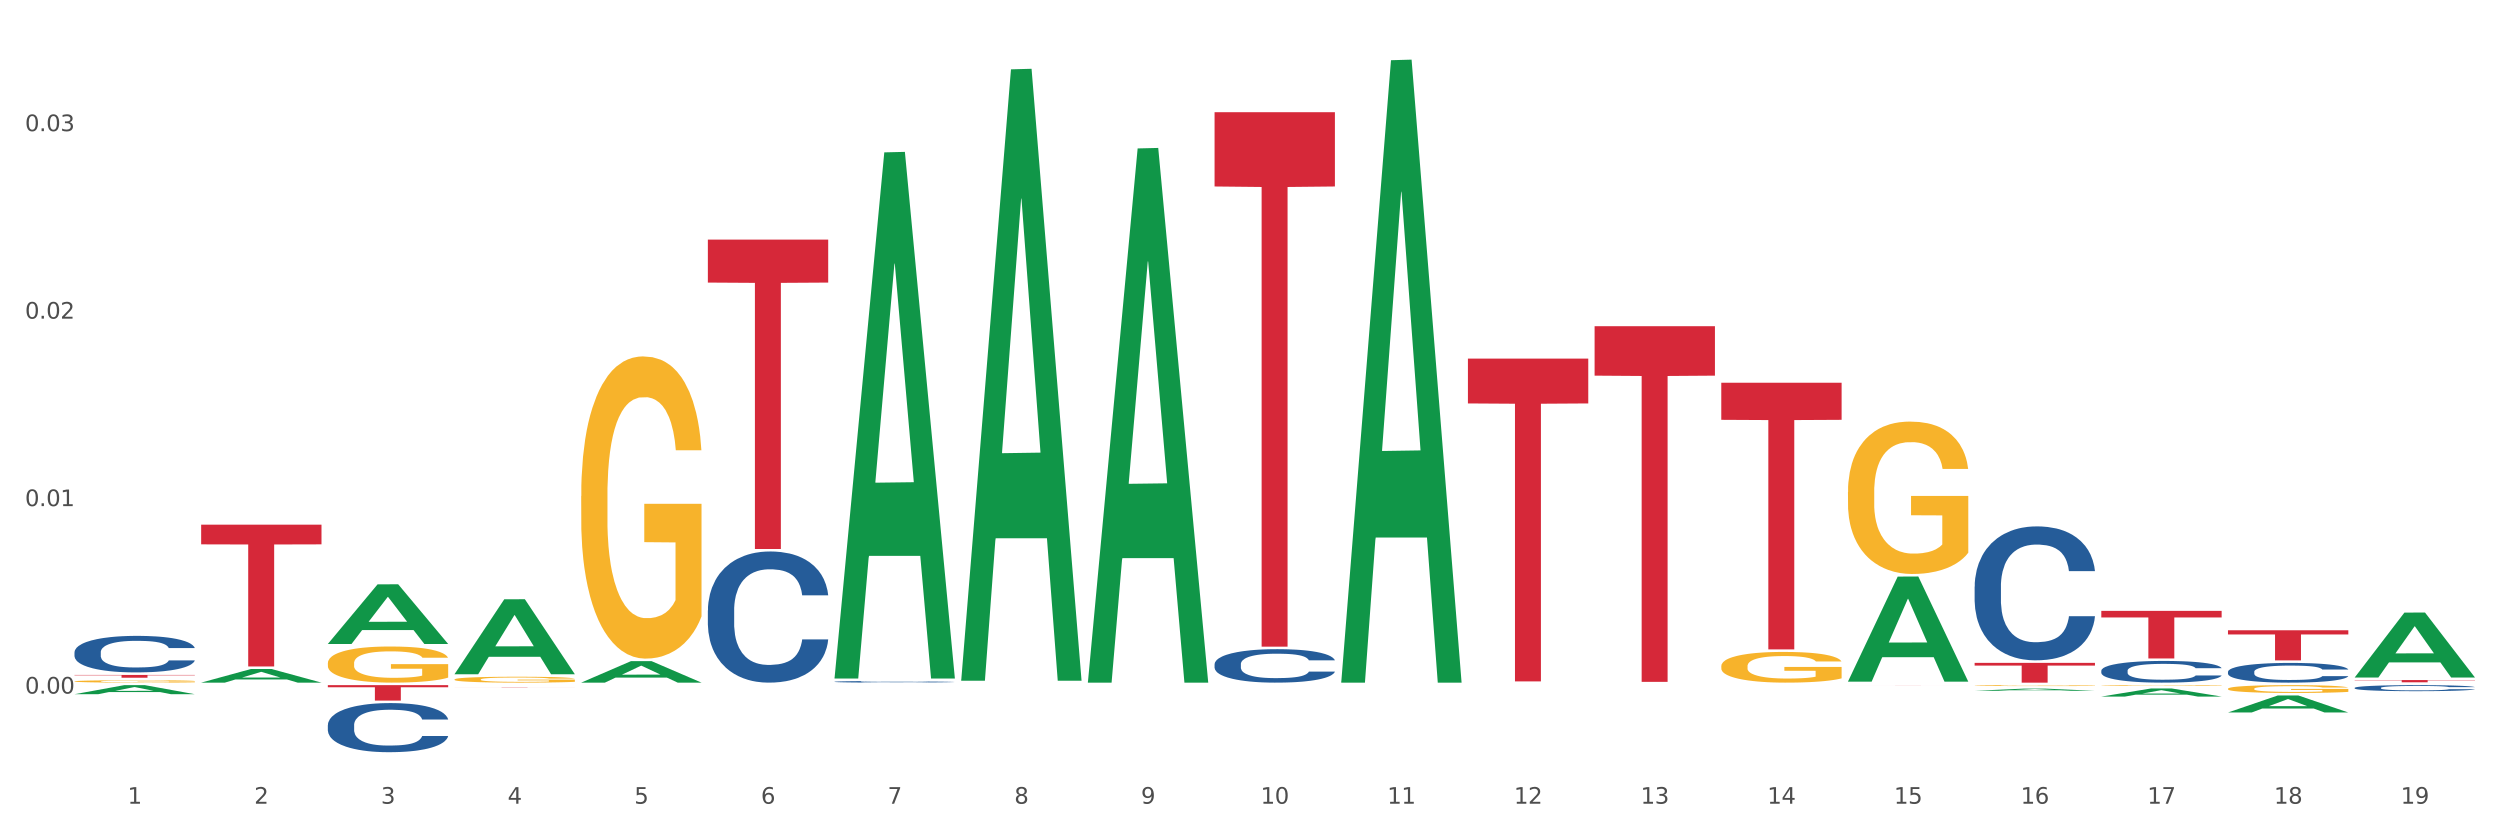 <?xml version="1.0" encoding="utf-8" standalone="no"?>
<!DOCTYPE svg PUBLIC "-//W3C//DTD SVG 1.1//EN"
  "http://www.w3.org/Graphics/SVG/1.1/DTD/svg11.dtd">
<svg xmlns:xlink="http://www.w3.org/1999/xlink" width="1080pt" height="360pt" viewBox="0 0 1080 360" xmlns="http://www.w3.org/2000/svg" version="1.1">
 <rect x="0" y="0" width="1080" height="360" fill="#333333" stroke="none"/>
 <defs>
  <style type="text/css">*{stroke-linejoin: round; stroke-linecap: butt}</style>
 </defs>
 <g id="figure_1">
  <g id="patch_1">
   <path d="M 0 360 
L 1080 360 
L 1080 0 
L 0 0 
z
" style="fill: #ffffff; stroke: #ffffff; stroke-linejoin: miter"/>
  </g>
  <g id="axes_1">
   <g id="matplotlib.axis_1">
    <g id="xtick_1">
     <g id="text_1">
      <!-- 1 -->
      <g style="fill: #4d4d4d" transform="translate(55.115 347.204) scale(0.096 -0.096)">
       <defs>
        <path id="DejaVuSans-31" d="M 794 531 
L 1825 531 
L 1825 4091 
L 703 3866 
L 703 4441 
L 1819 4666 
L 2450 4666 
L 2450 531 
L 3481 531 
L 3481 0 
L 794 0 
L 794 531 
z
" transform="scale(0.016)"/>
       </defs>
       <use xlink:href="#DejaVuSans-31"/>
      </g>
     </g>
    </g>
    <g id="xtick_2">
     <g id="text_2">
      <!-- 2 -->
      <g style="fill: #4d4d4d" transform="translate(109.839 347.204) scale(0.096 -0.096)">
       <defs>
        <path id="DejaVuSans-32" d="M 1228 531 
L 3431 531 
L 3431 0 
L 469 0 
L 469 531 
Q 828 903 1448 1529 
Q 2069 2156 2228 2338 
Q 2531 2678 2651 2914 
Q 2772 3150 2772 3378 
Q 2772 3750 2511 3984 
Q 2250 4219 1831 4219 
Q 1534 4219 1204 4116 
Q 875 4013 500 3803 
L 500 4441 
Q 881 4594 1212 4672 
Q 1544 4750 1819 4750 
Q 2544 4750 2975 4387 
Q 3406 4025 3406 3419 
Q 3406 3131 3298 2873 
Q 3191 2616 2906 2266 
Q 2828 2175 2409 1742 
Q 1991 1309 1228 531 
z
" transform="scale(0.016)"/>
       </defs>
       <use xlink:href="#DejaVuSans-32"/>
      </g>
     </g>
    </g>
    <g id="xtick_3">
     <g id="text_3">
      <!-- 3 -->
      <g style="fill: #4d4d4d" transform="translate(164.564 347.204) scale(0.096 -0.096)">
       <defs>
        <path id="DejaVuSans-33" d="M 2597 2516 
Q 3050 2419 3304 2112 
Q 3559 1806 3559 1356 
Q 3559 666 3084 287 
Q 2609 -91 1734 -91 
Q 1441 -91 1130 -33 
Q 819 25 488 141 
L 488 750 
Q 750 597 1062 519 
Q 1375 441 1716 441 
Q 2309 441 2620 675 
Q 2931 909 2931 1356 
Q 2931 1769 2642 2001 
Q 2353 2234 1838 2234 
L 1294 2234 
L 1294 2753 
L 1863 2753 
Q 2328 2753 2575 2939 
Q 2822 3125 2822 3475 
Q 2822 3834 2567 4026 
Q 2313 4219 1838 4219 
Q 1578 4219 1281 4162 
Q 984 4106 628 3988 
L 628 4550 
Q 988 4650 1302 4700 
Q 1616 4750 1894 4750 
Q 2613 4750 3031 4423 
Q 3450 4097 3450 3541 
Q 3450 3153 3228 2886 
Q 3006 2619 2597 2516 
z
" transform="scale(0.016)"/>
       </defs>
       <use xlink:href="#DejaVuSans-33"/>
      </g>
     </g>
    </g>
    <g id="xtick_4">
     <g id="text_4">
      <!-- 4 -->
      <g style="fill: #4d4d4d" transform="translate(219.288 347.204) scale(0.096 -0.096)">
       <defs>
        <path id="DejaVuSans-34" d="M 2419 4116 
L 825 1625 
L 2419 1625 
L 2419 4116 
z
M 2253 4666 
L 3047 4666 
L 3047 1625 
L 3713 1625 
L 3713 1100 
L 3047 1100 
L 3047 0 
L 2419 0 
L 2419 1100 
L 313 1100 
L 313 1709 
L 2253 4666 
z
" transform="scale(0.016)"/>
       </defs>
       <use xlink:href="#DejaVuSans-34"/>
      </g>
     </g>
    </g>
    <g id="xtick_5">
     <g id="text_5">
      <!-- 5 -->
      <g style="fill: #4d4d4d" transform="translate(274.012 347.204) scale(0.096 -0.096)">
       <defs>
        <path id="DejaVuSans-35" d="M 691 4666 
L 3169 4666 
L 3169 4134 
L 1269 4134 
L 1269 2991 
Q 1406 3038 1543 3061 
Q 1681 3084 1819 3084 
Q 2600 3084 3056 2656 
Q 3513 2228 3513 1497 
Q 3513 744 3044 326 
Q 2575 -91 1722 -91 
Q 1428 -91 1123 -41 
Q 819 9 494 109 
L 494 744 
Q 775 591 1075 516 
Q 1375 441 1709 441 
Q 2250 441 2565 725 
Q 2881 1009 2881 1497 
Q 2881 1984 2565 2268 
Q 2250 2553 1709 2553 
Q 1456 2553 1204 2497 
Q 953 2441 691 2322 
L 691 4666 
z
" transform="scale(0.016)"/>
       </defs>
       <use xlink:href="#DejaVuSans-35"/>
      </g>
     </g>
    </g>
    <g id="xtick_6">
     <g id="text_6">
      <!-- 6 -->
      <g style="fill: #4d4d4d" transform="translate(328.736 347.204) scale(0.096 -0.096)">
       <defs>
        <path id="DejaVuSans-36" d="M 2113 2584 
Q 1688 2584 1439 2293 
Q 1191 2003 1191 1497 
Q 1191 994 1439 701 
Q 1688 409 2113 409 
Q 2538 409 2786 701 
Q 3034 994 3034 1497 
Q 3034 2003 2786 2293 
Q 2538 2584 2113 2584 
z
M 3366 4563 
L 3366 3988 
Q 3128 4100 2886 4159 
Q 2644 4219 2406 4219 
Q 1781 4219 1451 3797 
Q 1122 3375 1075 2522 
Q 1259 2794 1537 2939 
Q 1816 3084 2150 3084 
Q 2853 3084 3261 2657 
Q 3669 2231 3669 1497 
Q 3669 778 3244 343 
Q 2819 -91 2113 -91 
Q 1303 -91 875 529 
Q 447 1150 447 2328 
Q 447 3434 972 4092 
Q 1497 4750 2381 4750 
Q 2619 4750 2861 4703 
Q 3103 4656 3366 4563 
z
" transform="scale(0.016)"/>
       </defs>
       <use xlink:href="#DejaVuSans-36"/>
      </g>
     </g>
    </g>
    <g id="xtick_7">
     <g id="text_7">
      <!-- 7 -->
      <g style="fill: #4d4d4d" transform="translate(383.461 347.204) scale(0.096 -0.096)">
       <defs>
        <path id="DejaVuSans-37" d="M 525 4666 
L 3525 4666 
L 3525 4397 
L 1831 0 
L 1172 0 
L 2766 4134 
L 525 4134 
L 525 4666 
z
" transform="scale(0.016)"/>
       </defs>
       <use xlink:href="#DejaVuSans-37"/>
      </g>
     </g>
    </g>
    <g id="xtick_8">
     <g id="text_8">
      <!-- 8 -->
      <g style="fill: #4d4d4d" transform="translate(438.185 347.204) scale(0.096 -0.096)">
       <defs>
        <path id="DejaVuSans-38" d="M 2034 2216 
Q 1584 2216 1326 1975 
Q 1069 1734 1069 1313 
Q 1069 891 1326 650 
Q 1584 409 2034 409 
Q 2484 409 2743 651 
Q 3003 894 3003 1313 
Q 3003 1734 2745 1975 
Q 2488 2216 2034 2216 
z
M 1403 2484 
Q 997 2584 770 2862 
Q 544 3141 544 3541 
Q 544 4100 942 4425 
Q 1341 4750 2034 4750 
Q 2731 4750 3128 4425 
Q 3525 4100 3525 3541 
Q 3525 3141 3298 2862 
Q 3072 2584 2669 2484 
Q 3125 2378 3379 2068 
Q 3634 1759 3634 1313 
Q 3634 634 3220 271 
Q 2806 -91 2034 -91 
Q 1263 -91 848 271 
Q 434 634 434 1313 
Q 434 1759 690 2068 
Q 947 2378 1403 2484 
z
M 1172 3481 
Q 1172 3119 1398 2916 
Q 1625 2713 2034 2713 
Q 2441 2713 2670 2916 
Q 2900 3119 2900 3481 
Q 2900 3844 2670 4047 
Q 2441 4250 2034 4250 
Q 1625 4250 1398 4047 
Q 1172 3844 1172 3481 
z
" transform="scale(0.016)"/>
       </defs>
       <use xlink:href="#DejaVuSans-38"/>
      </g>
     </g>
    </g>
    <g id="xtick_9">
     <g id="text_9">
      <!-- 9 -->
      <g style="fill: #4d4d4d" transform="translate(492.909 347.204) scale(0.096 -0.096)">
       <defs>
        <path id="DejaVuSans-39" d="M 703 97 
L 703 672 
Q 941 559 1184 500 
Q 1428 441 1663 441 
Q 2288 441 2617 861 
Q 2947 1281 2994 2138 
Q 2813 1869 2534 1725 
Q 2256 1581 1919 1581 
Q 1219 1581 811 2004 
Q 403 2428 403 3163 
Q 403 3881 828 4315 
Q 1253 4750 1959 4750 
Q 2769 4750 3195 4129 
Q 3622 3509 3622 2328 
Q 3622 1225 3098 567 
Q 2575 -91 1691 -91 
Q 1453 -91 1209 -44 
Q 966 3 703 97 
z
M 1959 2075 
Q 2384 2075 2632 2365 
Q 2881 2656 2881 3163 
Q 2881 3666 2632 3958 
Q 2384 4250 1959 4250 
Q 1534 4250 1286 3958 
Q 1038 3666 1038 3163 
Q 1038 2656 1286 2365 
Q 1534 2075 1959 2075 
z
" transform="scale(0.016)"/>
       </defs>
       <use xlink:href="#DejaVuSans-39"/>
      </g>
     </g>
    </g>
    <g id="xtick_10">
     <g id="text_10">
      <!-- 10 -->
      <g style="fill: #4d4d4d" transform="translate(544.58 347.204) scale(0.096 -0.096)">
       <defs>
        <path id="DejaVuSans-30" d="M 2034 4250 
Q 1547 4250 1301 3770 
Q 1056 3291 1056 2328 
Q 1056 1369 1301 889 
Q 1547 409 2034 409 
Q 2525 409 2770 889 
Q 3016 1369 3016 2328 
Q 3016 3291 2770 3770 
Q 2525 4250 2034 4250 
z
M 2034 4750 
Q 2819 4750 3233 4129 
Q 3647 3509 3647 2328 
Q 3647 1150 3233 529 
Q 2819 -91 2034 -91 
Q 1250 -91 836 529 
Q 422 1150 422 2328 
Q 422 3509 836 4129 
Q 1250 4750 2034 4750 
z
" transform="scale(0.016)"/>
       </defs>
       <use xlink:href="#DejaVuSans-31"/>
       <use xlink:href="#DejaVuSans-30" transform="translate(63.623 0)"/>
      </g>
     </g>
    </g>
    <g id="xtick_11">
     <g id="text_11">
      <!-- 11 -->
      <g style="fill: #4d4d4d" transform="translate(599.304 347.204) scale(0.096 -0.096)">
       <use xlink:href="#DejaVuSans-31"/>
       <use xlink:href="#DejaVuSans-31" transform="translate(63.623 0)"/>
      </g>
     </g>
    </g>
    <g id="xtick_12">
     <g id="text_12">
      <!-- 12 -->
      <g style="fill: #4d4d4d" transform="translate(654.028 347.204) scale(0.096 -0.096)">
       <use xlink:href="#DejaVuSans-31"/>
       <use xlink:href="#DejaVuSans-32" transform="translate(63.623 0)"/>
      </g>
     </g>
    </g>
    <g id="xtick_13">
     <g id="text_13">
      <!-- 13 -->
      <g style="fill: #4d4d4d" transform="translate(708.752 347.204) scale(0.096 -0.096)">
       <use xlink:href="#DejaVuSans-31"/>
       <use xlink:href="#DejaVuSans-33" transform="translate(63.623 0)"/>
      </g>
     </g>
    </g>
    <g id="xtick_14">
     <g id="text_14">
      <!-- 14 -->
      <g style="fill: #4d4d4d" transform="translate(763.477 347.204) scale(0.096 -0.096)">
       <use xlink:href="#DejaVuSans-31"/>
       <use xlink:href="#DejaVuSans-34" transform="translate(63.623 0)"/>
      </g>
     </g>
    </g>
    <g id="xtick_15">
     <g id="text_15">
      <!-- 15 -->
      <g style="fill: #4d4d4d" transform="translate(818.201 347.204) scale(0.096 -0.096)">
       <use xlink:href="#DejaVuSans-31"/>
       <use xlink:href="#DejaVuSans-35" transform="translate(63.623 0)"/>
      </g>
     </g>
    </g>
    <g id="xtick_16">
     <g id="text_16">
      <!-- 16 -->
      <g style="fill: #4d4d4d" transform="translate(872.925 347.204) scale(0.096 -0.096)">
       <use xlink:href="#DejaVuSans-31"/>
       <use xlink:href="#DejaVuSans-36" transform="translate(63.623 0)"/>
      </g>
     </g>
    </g>
    <g id="xtick_17">
     <g id="text_17">
      <!-- 17 -->
      <g style="fill: #4d4d4d" transform="translate(927.649 347.204) scale(0.096 -0.096)">
       <use xlink:href="#DejaVuSans-31"/>
       <use xlink:href="#DejaVuSans-37" transform="translate(63.623 0)"/>
      </g>
     </g>
    </g>
    <g id="xtick_18">
     <g id="text_18">
      <!-- 18 -->
      <g style="fill: #4d4d4d" transform="translate(982.374 347.204) scale(0.096 -0.096)">
       <use xlink:href="#DejaVuSans-31"/>
       <use xlink:href="#DejaVuSans-38" transform="translate(63.623 0)"/>
      </g>
     </g>
    </g>
    <g id="xtick_19">
     <g id="text_19">
      <!-- 19 -->
      <g style="fill: #4d4d4d" transform="translate(1037.098 347.204) scale(0.096 -0.096)">
       <use xlink:href="#DejaVuSans-31"/>
       <use xlink:href="#DejaVuSans-39" transform="translate(63.623 0)"/>
      </g>
     </g>
    </g>
    <g id="xtick_20"/>
    <g id="xtick_21"/>
    <g id="xtick_22"/>
    <g id="xtick_23"/>
    <g id="xtick_24"/>
    <g id="xtick_25"/>
    <g id="xtick_26"/>
    <g id="xtick_27"/>
    <g id="xtick_28"/>
    <g id="xtick_29"/>
    <g id="xtick_30"/>
    <g id="xtick_31"/>
    <g id="xtick_32"/>
    <g id="xtick_33"/>
    <g id="xtick_34"/>
    <g id="xtick_35"/>
    <g id="xtick_36"/>
    <g id="xtick_37"/>
   </g>
   <g id="matplotlib.axis_2">
    <g id="ytick_1">
     <g id="text_20">
      <!-- 0.00 -->
      <g style="fill: #4d4d4d" transform="translate(10.8 299.627) scale(0.096 -0.096)">
       <defs>
        <path id="DejaVuSans-2e" d="M 684 794 
L 1344 794 
L 1344 0 
L 684 0 
L 684 794 
z
" transform="scale(0.016)"/>
       </defs>
       <use xlink:href="#DejaVuSans-30"/>
       <use xlink:href="#DejaVuSans-2e" transform="translate(63.623 0)"/>
       <use xlink:href="#DejaVuSans-30" transform="translate(95.41 0)"/>
       <use xlink:href="#DejaVuSans-30" transform="translate(159.033 0)"/>
      </g>
     </g>
    </g>
    <g id="ytick_2">
     <g id="text_21">
      <!-- 0.01 -->
      <g style="fill: #4d4d4d" transform="translate(10.8 218.639) scale(0.096 -0.096)">
       <use xlink:href="#DejaVuSans-30"/>
       <use xlink:href="#DejaVuSans-2e" transform="translate(63.623 0)"/>
       <use xlink:href="#DejaVuSans-30" transform="translate(95.41 0)"/>
       <use xlink:href="#DejaVuSans-31" transform="translate(159.033 0)"/>
      </g>
     </g>
    </g>
    <g id="ytick_3">
     <g id="text_22">
      <!-- 0.02 -->
      <g style="fill: #4d4d4d" transform="translate(10.8 137.651) scale(0.096 -0.096)">
       <use xlink:href="#DejaVuSans-30"/>
       <use xlink:href="#DejaVuSans-2e" transform="translate(63.623 0)"/>
       <use xlink:href="#DejaVuSans-30" transform="translate(95.41 0)"/>
       <use xlink:href="#DejaVuSans-32" transform="translate(159.033 0)"/>
      </g>
     </g>
    </g>
    <g id="ytick_4">
     <g id="text_23">
      <!-- 0.03 -->
      <g style="fill: #4d4d4d" transform="translate(10.8 56.662) scale(0.096 -0.096)">
       <use xlink:href="#DejaVuSans-30"/>
       <use xlink:href="#DejaVuSans-2e" transform="translate(63.623 0)"/>
       <use xlink:href="#DejaVuSans-30" transform="translate(95.41 0)"/>
       <use xlink:href="#DejaVuSans-33" transform="translate(159.033 0)"/>
      </g>
     </g>
    </g>
    <g id="ytick_5"/>
    <g id="ytick_6"/>
    <g id="ytick_7"/>
   </g>
   <g id="PolyCollection_1">
    <path d="M 32.175 299.892 
L 32.229 299.888 
L 53.667 295.984 
L 62.564 295.98 
L 84.163 299.899 
L 73.873 299.899 
L 69.21 298.987 
L 47.075 298.987 
L 46.914 299.001 
L 42.412 299.899 
L 32.175 299.899 
L 32.175 299.892 
L 49.862 298.442 
L 66.423 298.438 
L 58.223 296.816 
L 58.115 296.808 
L 58.008 296.819 
L 49.808 298.438 
L 49.862 298.442 
L 32.175 299.892 
z
" clip-path="url(#p09fd092e97)" style="fill: #109648"/>
    <path d="M 86.899 294.888 
L 86.953 294.883 
L 108.391 289.009 
L 117.288 289.004 
L 138.887 294.899 
L 128.597 294.899 
L 123.934 293.526 
L 101.799 293.526 
L 101.638 293.549 
L 97.136 294.899 
L 86.899 294.899 
L 86.899 294.888 
L 104.586 292.707 
L 121.147 292.702 
L 112.947 290.26 
L 112.84 290.249 
L 112.733 290.266 
L 104.532 292.702 
L 104.586 292.707 
L 86.899 294.888 
z
" clip-path="url(#p09fd092e97)" style="fill: #109648"/>
    <path d="M 141.624 278.16 
L 141.677 278.136 
L 163.116 252.432 
L 172.012 252.408 
L 193.612 278.208 
L 183.321 278.208 
L 178.658 272.2 
L 156.523 272.2 
L 156.362 272.297 
L 151.86 278.208 
L 141.624 278.208 
L 141.624 278.16 
L 159.31 268.615 
L 175.871 268.591 
L 167.671 257.907 
L 167.564 257.858 
L 167.457 257.931 
L 159.257 268.591 
L 159.31 268.615 
L 141.624 278.16 
z
" clip-path="url(#p09fd092e97)" style="fill: #109648"/>
    <path d="M 196.348 291.211 
L 196.401 291.181 
L 217.84 258.89 
L 226.737 258.86 
L 248.336 291.272 
L 238.045 291.272 
L 233.383 283.725 
L 211.247 283.725 
L 211.087 283.846 
L 206.585 291.272 
L 196.348 291.272 
L 196.348 291.211 
L 214.034 279.22 
L 230.596 279.19 
L 222.395 265.768 
L 222.288 265.708 
L 222.181 265.799 
L 213.981 279.19 
L 214.034 279.22 
L 196.348 291.211 
z
" clip-path="url(#p09fd092e97)" style="fill: #109648"/>
    <path d="M 853.039 298.425 
L 853.093 298.424 
L 874.531 297.468 
L 883.428 297.467 
L 905.027 298.427 
L 894.737 298.427 
L 890.074 298.203 
L 867.939 298.203 
L 867.778 298.207 
L 863.276 298.427 
L 853.039 298.427 
L 853.039 298.425 
L 870.726 298.07 
L 887.287 298.069 
L 879.087 297.672 
L 878.98 297.67 
L 878.872 297.673 
L 870.672 298.069 
L 870.726 298.07 
L 853.039 298.425 
z
" clip-path="url(#p09fd092e97)" style="fill: #109648"/>
    <path d="M 1017.212 292.656 
L 1017.266 292.63 
L 1038.704 264.64 
L 1047.601 264.614 
L 1069.2 292.709 
L 1058.91 292.709 
L 1054.247 286.167 
L 1032.112 286.167 
L 1031.951 286.272 
L 1027.449 292.709 
L 1017.212 292.709 
L 1017.212 292.656 
L 1034.899 282.262 
L 1051.46 282.236 
L 1043.26 270.602 
L 1043.152 270.55 
L 1043.045 270.629 
L 1034.845 282.236 
L 1034.899 282.262 
L 1017.212 292.656 
z
" clip-path="url(#p09fd092e97)" style="fill: #109648"/>
    <path d="M 962.488 307.783 
L 962.541 307.776 
L 983.98 300.447 
L 992.877 300.44 
L 1014.476 307.796 
L 1004.185 307.796 
L 999.522 306.083 
L 977.387 306.083 
L 977.227 306.111 
L 972.724 307.796 
L 962.488 307.796 
L 962.488 307.783 
L 980.174 305.061 
L 996.735 305.054 
L 988.535 302.008 
L 988.428 301.994 
L 988.321 302.015 
L 980.121 305.054 
L 980.174 305.061 
L 962.488 307.783 
z
" clip-path="url(#p09fd092e97)" style="fill: #109648"/>
    <path d="M 907.763 300.914 
L 907.817 300.91 
L 929.255 297.418 
L 938.152 297.415 
L 959.751 300.92 
L 949.461 300.92 
L 944.798 300.104 
L 922.663 300.104 
L 922.502 300.117 
L 918 300.92 
L 907.763 300.92 
L 907.763 300.914 
L 925.45 299.617 
L 942.011 299.613 
L 933.811 298.162 
L 933.704 298.155 
L 933.597 298.165 
L 925.396 299.613 
L 925.45 299.617 
L 907.763 300.914 
z
" clip-path="url(#p09fd092e97)" style="fill: #109648"/>
    <path d="M 251.072 294.882 
L 251.126 294.873 
L 272.564 285.616 
L 281.461 285.608 
L 303.06 294.899 
L 292.77 294.899 
L 288.107 292.736 
L 265.972 292.736 
L 265.811 292.771 
L 261.309 294.899 
L 251.072 294.899 
L 251.072 294.882 
L 268.759 291.444 
L 285.32 291.436 
L 277.12 287.588 
L 277.013 287.571 
L 276.905 287.597 
L 268.705 291.436 
L 268.759 291.444 
L 251.072 294.882 
z
" clip-path="url(#p09fd092e97)" style="fill: #109648"/>
    <path d="M 360.521 292.69 
L 360.574 292.477 
L 382.013 65.822 
L 390.91 65.608 
L 412.509 293.118 
L 402.218 293.118 
L 397.555 240.139 
L 375.42 240.139 
L 375.26 240.993 
L 370.757 293.118 
L 360.521 293.118 
L 360.521 292.69 
L 378.207 208.523 
L 394.768 208.309 
L 386.568 114.101 
L 386.461 113.674 
L 386.354 114.315 
L 378.154 208.309 
L 378.207 208.523 
L 360.521 292.69 
z
" clip-path="url(#p09fd092e97)" style="fill: #109648"/>
    <path d="M 798.315 295.98 
L 850.303 295.98 
L 850.303 295.985 
L 829.853 295.985 
L 829.853 296.012 
L 818.642 296.012 
L 818.642 295.985 
L 798.315 295.985 
L 798.315 295.98 
L 798.315 295.98 
z
" clip-path="url(#p09fd092e97)" style="fill: #d62839"/>
    <path d="M 141.624 295.98 
L 193.612 295.98 
L 193.612 296.907 
L 173.161 296.913 
L 173.161 302.651 
L 161.951 302.651 
L 161.951 296.913 
L 141.624 296.907 
L 141.624 295.986 
L 141.624 295.98 
z
" clip-path="url(#p09fd092e97)" style="fill: #d62839"/>
    <path d="M 634.142 154.904 
L 686.13 154.904 
L 686.13 174.284 
L 665.68 174.415 
L 665.68 294.364 
L 654.469 294.364 
L 654.469 174.415 
L 634.142 174.284 
L 634.142 155.035 
L 634.142 154.904 
z
" clip-path="url(#p09fd092e97)" style="fill: #d62839"/>
    <path d="M 524.693 48.476 
L 576.682 48.476 
L 576.682 80.56 
L 556.231 80.777 
L 556.231 279.356 
L 545.021 279.356 
L 545.021 80.777 
L 524.693 80.56 
L 524.693 48.692 
L 524.693 48.476 
z
" clip-path="url(#p09fd092e97)" style="fill: #d62839"/>
    <path d="M 305.796 103.5 
L 357.784 103.5 
L 357.784 122.074 
L 337.334 122.2 
L 337.334 237.156 
L 326.123 237.156 
L 326.123 122.2 
L 305.796 122.074 
L 305.796 103.626 
L 305.796 103.5 
z
" clip-path="url(#p09fd092e97)" style="fill: #d62839"/>
    <path d="M 196.348 296.974 
L 248.336 296.974 
L 248.336 296.989 
L 227.886 296.989 
L 227.886 297.078 
L 216.675 297.078 
L 216.675 296.989 
L 196.348 296.989 
L 196.348 296.974 
L 196.348 296.974 
z
" clip-path="url(#p09fd092e97)" style="fill: #d62839"/>
    <path d="M 688.866 140.93 
L 740.854 140.93 
L 740.854 162.279 
L 720.404 162.424 
L 720.404 294.558 
L 709.193 294.558 
L 709.193 162.424 
L 688.866 162.279 
L 688.866 141.074 
L 688.866 140.93 
z
" clip-path="url(#p09fd092e97)" style="fill: #d62839"/>
    <path d="M 743.591 165.354 
L 795.579 165.354 
L 795.579 181.362 
L 775.128 181.47 
L 775.128 280.55 
L 763.918 280.55 
L 763.918 181.47 
L 743.591 181.362 
L 743.591 165.462 
L 743.591 165.354 
z
" clip-path="url(#p09fd092e97)" style="fill: #d62839"/>
    <path d="M 1017.212 293.79 
L 1069.2 293.79 
L 1069.2 293.923 
L 1048.75 293.924 
L 1048.75 294.751 
L 1037.539 294.751 
L 1037.539 293.924 
L 1017.212 293.923 
L 1017.212 293.791 
L 1017.212 293.79 
z
" clip-path="url(#p09fd092e97)" style="fill: #d62839"/>
    <path d="M 962.488 272.279 
L 1014.476 272.279 
L 1014.476 274.088 
L 994.025 274.1 
L 994.025 285.298 
L 982.815 285.298 
L 982.815 274.1 
L 962.488 274.088 
L 962.488 272.291 
L 962.488 272.279 
z
" clip-path="url(#p09fd092e97)" style="fill: #d62839"/>
    <path d="M 32.175 291.563 
L 84.163 291.563 
L 84.163 291.733 
L 63.713 291.734 
L 63.713 292.787 
L 52.502 292.787 
L 52.502 291.734 
L 32.175 291.733 
L 32.175 291.564 
L 32.175 291.563 
z
" clip-path="url(#p09fd092e97)" style="fill: #d62839"/>
    <path d="M 86.899 226.644 
L 138.887 226.644 
L 138.887 235.16 
L 118.437 235.218 
L 118.437 287.923 
L 107.226 287.923 
L 107.226 235.218 
L 86.899 235.16 
L 86.899 226.702 
L 86.899 226.644 
z
" clip-path="url(#p09fd092e97)" style="fill: #d62839"/>
    <path d="M 907.763 263.884 
L 959.751 263.884 
L 959.751 266.741 
L 939.301 266.76 
L 939.301 284.443 
L 928.09 284.443 
L 928.09 266.76 
L 907.763 266.741 
L 907.763 263.903 
L 907.763 263.884 
z
" clip-path="url(#p09fd092e97)" style="fill: #d62839"/>
    <path d="M 853.039 286.347 
L 905.027 286.347 
L 905.027 287.535 
L 884.577 287.543 
L 884.577 294.899 
L 873.366 294.899 
L 873.366 287.543 
L 853.039 287.535 
L 853.039 286.355 
L 853.039 286.347 
z
" clip-path="url(#p09fd092e97)" style="fill: #d62839"/>
    <path d="M 907.763 289.736 
L 907.825 289.728 
L 907.825 289.488 
L 908.009 289.163 
L 908.685 288.563 
L 909.545 288.11 
L 911.02 287.579 
L 911.819 287.356 
L 912.864 287.108 
L 915.015 286.705 
L 917.473 286.363 
L 919.193 286.175 
L 920.484 286.055 
L 923.372 285.841 
L 925.031 285.747 
L 926.752 285.669 
L 928.227 285.618 
L 930.685 285.558 
L 932.651 285.532 
L 934.925 285.524 
L 936.83 285.532 
L 939.35 285.567 
L 943.037 285.669 
L 944.45 285.729 
L 946.355 285.832 
L 948.321 285.969 
L 949.919 286.106 
L 951.763 286.303 
L 953.668 286.56 
L 955.511 286.885 
L 956.802 287.185 
L 957.846 287.502 
L 958.768 287.887 
L 959.444 288.307 
L 959.751 288.658 
L 948.506 288.658 
L 948.199 288.341 
L 947.584 287.998 
L 946.97 287.767 
L 946.294 287.579 
L 945.249 287.365 
L 944.327 287.228 
L 942.791 287.065 
L 941.377 286.962 
L 940.21 286.902 
L 938.796 286.851 
L 935.785 286.8 
L 933.635 286.8 
L 932.283 286.817 
L 930.623 286.86 
L 929.21 286.92 
L 927.551 287.022 
L 926.26 287.134 
L 924.97 287.279 
L 924.232 287.382 
L 923.126 287.57 
L 922.389 287.724 
L 921.406 287.99 
L 920.853 288.178 
L 919.869 288.666 
L 919.439 289.026 
L 919.255 289.274 
L 919.132 289.548 
L 919.132 290.884 
L 919.501 291.483 
L 919.808 291.74 
L 920.3 292.031 
L 921.221 292.408 
L 922.573 292.776 
L 923.987 293.041 
L 925.154 293.204 
L 926.26 293.324 
L 927.366 293.418 
L 928.718 293.504 
L 929.825 293.555 
L 931.484 293.606 
L 933.45 293.632 
L 934.986 293.632 
L 938.12 293.589 
L 939.534 293.547 
L 940.886 293.487 
L 942.361 293.392 
L 943.528 293.29 
L 944.204 293.213 
L 945.31 293.05 
L 946.171 292.879 
L 946.908 292.682 
L 947.4 292.511 
L 947.953 292.254 
L 948.383 291.963 
L 948.506 291.808 
L 959.751 291.808 
L 959.506 292.117 
L 959.075 292.416 
L 958.215 292.819 
L 957.539 293.05 
L 956.495 293.332 
L 955.388 293.572 
L 953.852 293.838 
L 952.439 294.035 
L 950.964 294.206 
L 949.366 294.36 
L 946.478 294.574 
L 945.433 294.634 
L 943.221 294.737 
L 941.5 294.797 
L 938.981 294.857 
L 936.4 294.891 
L 933.696 294.899 
L 931.299 294.882 
L 928.657 294.831 
L 926.998 294.779 
L 925.154 294.702 
L 923.003 294.583 
L 920.975 294.437 
L 919.07 294.266 
L 917.288 294.069 
L 915.629 293.846 
L 913.478 293.478 
L 911.881 293.118 
L 910.713 292.785 
L 909.914 292.502 
L 909.115 292.142 
L 908.685 291.894 
L 908.009 291.295 
L 907.763 290.738 
L 907.763 289.736 
z
" clip-path="url(#p09fd092e97)" style="fill: #255c99"/>
    <path d="M 853.039 253.398 
L 853.101 253.345 
L 853.101 251.865 
L 853.285 249.857 
L 853.961 246.158 
L 854.821 243.357 
L 856.296 240.08 
L 857.095 238.706 
L 858.14 237.174 
L 860.29 234.69 
L 862.748 232.576 
L 864.469 231.413 
L 865.76 230.673 
L 868.648 229.352 
L 870.307 228.771 
L 872.028 228.295 
L 873.503 227.978 
L 875.961 227.608 
L 877.927 227.449 
L 880.201 227.396 
L 882.106 227.449 
L 884.625 227.661 
L 888.312 228.295 
L 889.726 228.665 
L 891.631 229.299 
L 893.597 230.145 
L 895.195 230.99 
L 897.038 232.206 
L 898.943 233.791 
L 900.787 235.799 
L 902.077 237.649 
L 903.122 239.605 
L 904.044 241.983 
L 904.72 244.572 
L 905.027 246.739 
L 893.782 246.739 
L 893.474 244.784 
L 892.86 242.67 
L 892.245 241.243 
L 891.569 240.08 
L 890.525 238.759 
L 889.603 237.913 
L 888.067 236.909 
L 886.653 236.275 
L 885.486 235.905 
L 884.072 235.588 
L 881.061 235.271 
L 878.91 235.271 
L 877.558 235.377 
L 875.899 235.641 
L 874.486 236.011 
L 872.827 236.645 
L 871.536 237.332 
L 870.246 238.23 
L 869.508 238.865 
L 868.402 240.027 
L 867.665 240.979 
L 866.681 242.617 
L 866.128 243.78 
L 865.145 246.792 
L 864.715 249.012 
L 864.531 250.544 
L 864.408 252.235 
L 864.408 260.48 
L 864.776 264.179 
L 865.084 265.765 
L 865.575 267.562 
L 866.497 269.887 
L 867.849 272.159 
L 869.262 273.798 
L 870.43 274.802 
L 871.536 275.542 
L 872.642 276.123 
L 873.994 276.651 
L 875.1 276.969 
L 876.759 277.286 
L 878.726 277.444 
L 880.262 277.444 
L 883.396 277.18 
L 884.81 276.916 
L 886.162 276.546 
L 887.636 275.964 
L 888.804 275.33 
L 889.48 274.855 
L 890.586 273.851 
L 891.446 272.794 
L 892.184 271.578 
L 892.675 270.521 
L 893.228 268.936 
L 893.659 267.139 
L 893.782 266.187 
L 905.027 266.187 
L 904.781 268.09 
L 904.351 269.94 
L 903.491 272.424 
L 902.815 273.851 
L 901.77 275.595 
L 900.664 277.074 
L 899.128 278.713 
L 897.714 279.928 
L 896.24 280.985 
L 894.642 281.936 
L 891.754 283.258 
L 890.709 283.628 
L 888.497 284.262 
L 886.776 284.632 
L 884.257 285.002 
L 881.676 285.213 
L 878.972 285.266 
L 876.575 285.16 
L 873.933 284.843 
L 872.273 284.526 
L 870.43 284.05 
L 868.279 283.31 
L 866.251 282.412 
L 864.346 281.355 
L 862.564 280.14 
L 860.905 278.765 
L 858.754 276.493 
L 857.156 274.273 
L 855.989 272.212 
L 855.19 270.468 
L 854.391 268.249 
L 853.961 266.716 
L 853.285 263.017 
L 853.039 259.581 
L 853.039 253.398 
z
" clip-path="url(#p09fd092e97)" style="fill: #255c99"/>
    <path d="M 360.521 294.513 
L 360.582 294.513 
L 360.582 294.495 
L 360.766 294.471 
L 361.442 294.426 
L 362.303 294.392 
L 363.778 294.352 
L 364.576 294.336 
L 365.621 294.317 
L 367.772 294.287 
L 370.23 294.261 
L 371.951 294.247 
L 373.241 294.238 
L 376.129 294.222 
L 377.789 294.215 
L 379.509 294.209 
L 380.984 294.206 
L 383.442 294.201 
L 385.409 294.199 
L 387.682 294.199 
L 389.587 294.199 
L 392.107 294.202 
L 395.794 294.209 
L 397.207 294.214 
L 399.112 294.222 
L 401.079 294.232 
L 402.676 294.242 
L 404.52 294.257 
L 406.425 294.276 
L 408.269 294.3 
L 409.559 294.323 
L 410.604 294.346 
L 411.525 294.375 
L 412.201 294.407 
L 412.509 294.433 
L 401.263 294.433 
L 400.956 294.409 
L 400.341 294.384 
L 399.727 294.366 
L 399.051 294.352 
L 398.006 294.336 
L 397.084 294.326 
L 395.548 294.314 
L 394.135 294.306 
L 392.967 294.302 
L 391.554 294.298 
L 388.543 294.294 
L 386.392 294.294 
L 385.04 294.295 
L 383.381 294.298 
L 381.967 294.303 
L 380.308 294.311 
L 379.018 294.319 
L 377.727 294.33 
L 376.99 294.337 
L 375.884 294.352 
L 375.146 294.363 
L 374.163 294.383 
L 373.61 294.397 
L 372.627 294.433 
L 372.196 294.46 
L 372.012 294.479 
L 371.889 294.499 
L 371.889 294.599 
L 372.258 294.644 
L 372.565 294.663 
L 373.057 294.685 
L 373.979 294.713 
L 375.33 294.741 
L 376.744 294.76 
L 377.911 294.773 
L 379.018 294.782 
L 380.124 294.789 
L 381.476 294.795 
L 382.582 294.799 
L 384.241 294.803 
L 386.207 294.805 
L 387.744 294.805 
L 390.878 294.801 
L 392.291 294.798 
L 393.643 294.794 
L 395.118 294.787 
L 396.285 294.779 
L 396.961 294.773 
L 398.068 294.761 
L 398.928 294.748 
L 399.665 294.734 
L 400.157 294.721 
L 400.71 294.702 
L 401.14 294.68 
L 401.263 294.668 
L 412.509 294.668 
L 412.263 294.691 
L 411.833 294.714 
L 410.972 294.744 
L 410.296 294.761 
L 409.252 294.782 
L 408.146 294.8 
L 406.609 294.82 
L 405.196 294.835 
L 403.721 294.848 
L 402.123 294.859 
L 399.235 294.875 
L 398.19 294.88 
L 395.978 294.887 
L 394.258 294.892 
L 391.738 294.896 
L 389.157 294.899 
L 386.453 294.899 
L 384.057 294.898 
L 381.414 294.894 
L 379.755 294.89 
L 377.911 294.885 
L 375.761 294.876 
L 373.733 294.865 
L 371.828 294.852 
L 370.046 294.837 
L 368.386 294.821 
L 366.236 294.793 
L 364.638 294.766 
L 363.47 294.741 
L 362.671 294.72 
L 361.873 294.693 
L 361.442 294.675 
L 360.766 294.63 
L 360.521 294.588 
L 360.521 294.513 
z
" clip-path="url(#p09fd092e97)" style="fill: #255c99"/>
    <path d="M 524.693 286.935 
L 524.755 286.922 
L 524.755 286.552 
L 524.939 286.05 
L 525.615 285.126 
L 526.476 284.426 
L 527.95 283.607 
L 528.749 283.263 
L 529.794 282.88 
L 531.945 282.26 
L 534.403 281.731 
L 536.123 281.441 
L 537.414 281.256 
L 540.302 280.926 
L 541.961 280.78 
L 543.682 280.662 
L 545.157 280.582 
L 547.615 280.49 
L 549.581 280.45 
L 551.855 280.437 
L 553.76 280.45 
L 556.28 280.503 
L 559.967 280.662 
L 561.38 280.754 
L 563.285 280.913 
L 565.252 281.124 
L 566.849 281.335 
L 568.693 281.639 
L 570.598 282.035 
L 572.441 282.537 
L 573.732 282.999 
L 574.777 283.488 
L 575.698 284.082 
L 576.374 284.729 
L 576.682 285.271 
L 565.436 285.271 
L 565.129 284.782 
L 564.514 284.254 
L 563.9 283.897 
L 563.224 283.607 
L 562.179 283.277 
L 561.257 283.065 
L 559.721 282.814 
L 558.307 282.656 
L 557.14 282.563 
L 555.727 282.484 
L 552.715 282.405 
L 550.565 282.405 
L 549.213 282.431 
L 547.553 282.497 
L 546.14 282.59 
L 544.481 282.748 
L 543.19 282.92 
L 541.9 283.145 
L 541.163 283.303 
L 540.056 283.594 
L 539.319 283.831 
L 538.336 284.241 
L 537.783 284.531 
L 536.799 285.284 
L 536.369 285.839 
L 536.185 286.222 
L 536.062 286.645 
L 536.062 288.705 
L 536.431 289.63 
L 536.738 290.026 
L 537.23 290.475 
L 538.151 291.056 
L 539.503 291.624 
L 540.917 292.033 
L 542.084 292.284 
L 543.19 292.469 
L 544.297 292.614 
L 545.648 292.747 
L 546.755 292.826 
L 548.414 292.905 
L 550.38 292.945 
L 551.917 292.945 
L 555.051 292.879 
L 556.464 292.813 
L 557.816 292.72 
L 559.291 292.575 
L 560.458 292.416 
L 561.134 292.297 
L 562.24 292.047 
L 563.101 291.782 
L 563.838 291.479 
L 564.33 291.214 
L 564.883 290.818 
L 565.313 290.369 
L 565.436 290.131 
L 576.682 290.131 
L 576.436 290.607 
L 576.006 291.069 
L 575.145 291.69 
L 574.469 292.047 
L 573.425 292.482 
L 572.318 292.852 
L 570.782 293.262 
L 569.369 293.565 
L 567.894 293.83 
L 566.296 294.067 
L 563.408 294.397 
L 562.363 294.49 
L 560.151 294.648 
L 558.43 294.741 
L 555.911 294.833 
L 553.33 294.886 
L 550.626 294.899 
L 548.229 294.873 
L 545.587 294.794 
L 543.928 294.714 
L 542.084 294.596 
L 539.933 294.411 
L 537.906 294.186 
L 536.001 293.922 
L 534.218 293.618 
L 532.559 293.275 
L 530.408 292.707 
L 528.811 292.152 
L 527.643 291.637 
L 526.844 291.201 
L 526.045 290.647 
L 525.615 290.263 
L 524.939 289.339 
L 524.693 288.48 
L 524.693 286.935 
z
" clip-path="url(#p09fd092e97)" style="fill: #255c99"/>
    <path d="M 305.796 263.696 
L 305.858 263.644 
L 305.858 262.195 
L 306.042 260.229 
L 306.718 256.607 
L 307.578 253.864 
L 309.053 250.656 
L 309.852 249.31 
L 310.897 247.81 
L 313.048 245.378 
L 315.506 243.308 
L 317.226 242.169 
L 318.517 241.445 
L 321.405 240.151 
L 323.064 239.582 
L 324.785 239.116 
L 326.26 238.806 
L 328.718 238.444 
L 330.684 238.288 
L 332.958 238.237 
L 334.863 238.288 
L 337.382 238.495 
L 341.07 239.116 
L 342.483 239.479 
L 344.388 240.1 
L 346.354 240.928 
L 347.952 241.755 
L 349.796 242.946 
L 351.701 244.498 
L 353.544 246.464 
L 354.835 248.276 
L 355.879 250.19 
L 356.801 252.519 
L 357.477 255.054 
L 357.784 257.176 
L 346.539 257.176 
L 346.232 255.261 
L 345.617 253.191 
L 345.002 251.794 
L 344.327 250.656 
L 343.282 249.362 
L 342.36 248.534 
L 340.824 247.551 
L 339.41 246.93 
L 338.243 246.568 
L 336.829 246.257 
L 333.818 245.947 
L 331.667 245.947 
L 330.316 246.05 
L 328.656 246.309 
L 327.243 246.671 
L 325.584 247.292 
L 324.293 247.965 
L 323.003 248.845 
L 322.265 249.466 
L 321.159 250.604 
L 320.422 251.536 
L 319.439 253.14 
L 318.886 254.278 
L 317.902 257.228 
L 317.472 259.401 
L 317.288 260.902 
L 317.165 262.558 
L 317.165 270.63 
L 317.534 274.252 
L 317.841 275.805 
L 318.332 277.564 
L 319.254 279.841 
L 320.606 282.066 
L 322.02 283.67 
L 323.187 284.653 
L 324.293 285.378 
L 325.399 285.947 
L 326.751 286.465 
L 327.857 286.775 
L 329.517 287.086 
L 331.483 287.241 
L 333.019 287.241 
L 336.153 286.982 
L 337.567 286.723 
L 338.919 286.361 
L 340.394 285.792 
L 341.561 285.171 
L 342.237 284.705 
L 343.343 283.722 
L 344.204 282.687 
L 344.941 281.497 
L 345.433 280.462 
L 345.986 278.91 
L 346.416 277.15 
L 346.539 276.219 
L 357.784 276.219 
L 357.539 278.082 
L 357.108 279.893 
L 356.248 282.325 
L 355.572 283.722 
L 354.527 285.43 
L 353.421 286.879 
L 351.885 288.483 
L 350.472 289.673 
L 348.997 290.708 
L 347.399 291.639 
L 344.511 292.933 
L 343.466 293.295 
L 341.254 293.916 
L 339.533 294.278 
L 337.014 294.641 
L 334.433 294.848 
L 331.729 294.899 
L 329.332 294.796 
L 326.69 294.485 
L 325.031 294.175 
L 323.187 293.709 
L 321.036 292.985 
L 319.008 292.105 
L 317.103 291.07 
L 315.321 289.88 
L 313.662 288.535 
L 311.511 286.309 
L 309.914 284.136 
L 308.746 282.118 
L 307.947 280.41 
L 307.148 278.237 
L 306.718 276.736 
L 306.042 273.114 
L 305.796 269.75 
L 305.796 263.696 
z
" clip-path="url(#p09fd092e97)" style="fill: #255c99"/>
    <path d="M 141.624 313.265 
L 141.685 313.246 
L 141.685 312.703 
L 141.869 311.967 
L 142.545 310.61 
L 143.406 309.583 
L 144.88 308.382 
L 145.679 307.878 
L 146.724 307.316 
L 148.875 306.406 
L 151.333 305.631 
L 153.054 305.204 
L 154.344 304.933 
L 157.232 304.449 
L 158.891 304.235 
L 160.612 304.061 
L 162.087 303.945 
L 164.545 303.809 
L 166.511 303.751 
L 168.785 303.732 
L 170.69 303.751 
L 173.21 303.828 
L 176.897 304.061 
L 178.31 304.197 
L 180.215 304.429 
L 182.182 304.739 
L 183.779 305.049 
L 185.623 305.495 
L 187.528 306.076 
L 189.371 306.813 
L 190.662 307.491 
L 191.707 308.208 
L 192.628 309.08 
L 193.304 310.029 
L 193.612 310.824 
L 182.366 310.824 
L 182.059 310.107 
L 181.444 309.332 
L 180.83 308.808 
L 180.154 308.382 
L 179.109 307.898 
L 178.187 307.588 
L 176.651 307.219 
L 175.238 306.987 
L 174.07 306.851 
L 172.657 306.735 
L 169.645 306.619 
L 167.495 306.619 
L 166.143 306.658 
L 164.484 306.754 
L 163.07 306.89 
L 161.411 307.123 
L 160.12 307.374 
L 158.83 307.704 
L 158.093 307.936 
L 156.986 308.363 
L 156.249 308.711 
L 155.266 309.312 
L 154.713 309.738 
L 153.73 310.843 
L 153.299 311.657 
L 153.115 312.219 
L 152.992 312.839 
L 152.992 315.862 
L 153.361 317.218 
L 153.668 317.799 
L 154.16 318.458 
L 155.081 319.311 
L 156.433 320.144 
L 157.847 320.745 
L 159.014 321.113 
L 160.12 321.384 
L 161.227 321.597 
L 162.579 321.791 
L 163.685 321.907 
L 165.344 322.024 
L 167.31 322.082 
L 168.847 322.082 
L 171.981 321.985 
L 173.394 321.888 
L 174.746 321.752 
L 176.221 321.539 
L 177.388 321.307 
L 178.064 321.132 
L 179.17 320.764 
L 180.031 320.377 
L 180.768 319.931 
L 181.26 319.543 
L 181.813 318.962 
L 182.243 318.303 
L 182.366 317.954 
L 193.612 317.954 
L 193.366 318.652 
L 192.936 319.33 
L 192.075 320.241 
L 191.399 320.764 
L 190.355 321.403 
L 189.249 321.946 
L 187.712 322.547 
L 186.299 322.992 
L 184.824 323.38 
L 183.226 323.729 
L 180.338 324.213 
L 179.293 324.349 
L 177.081 324.581 
L 175.36 324.717 
L 172.841 324.853 
L 170.26 324.93 
L 167.556 324.95 
L 165.16 324.911 
L 162.517 324.794 
L 160.858 324.678 
L 159.014 324.504 
L 156.864 324.233 
L 154.836 323.903 
L 152.931 323.516 
L 151.149 323.07 
L 149.489 322.566 
L 147.339 321.733 
L 145.741 320.919 
L 144.573 320.163 
L 143.774 319.524 
L 142.975 318.71 
L 142.545 318.148 
L 141.869 316.792 
L 141.624 315.532 
L 141.624 313.265 
z
" clip-path="url(#p09fd092e97)" style="fill: #255c99"/>
    <path d="M 86.899 296.872 
L 86.961 296.872 
L 86.961 296.872 
L 87.145 296.871 
L 87.821 296.87 
L 88.681 296.869 
L 90.156 296.867 
L 90.955 296.867 
L 92 296.866 
L 94.151 296.865 
L 96.609 296.865 
L 98.329 296.864 
L 99.62 296.864 
L 102.508 296.863 
L 104.167 296.863 
L 105.888 296.863 
L 107.363 296.863 
L 109.821 296.863 
L 111.787 296.863 
L 114.061 296.863 
L 115.966 296.863 
L 118.485 296.863 
L 122.172 296.863 
L 123.586 296.863 
L 125.491 296.863 
L 127.457 296.864 
L 129.055 296.864 
L 130.899 296.864 
L 132.804 296.865 
L 134.647 296.866 
L 135.938 296.866 
L 136.982 296.867 
L 137.904 296.868 
L 138.58 296.869 
L 138.887 296.87 
L 127.642 296.87 
L 127.334 296.869 
L 126.72 296.868 
L 126.105 296.868 
L 125.429 296.867 
L 124.385 296.867 
L 123.463 296.867 
L 121.927 296.866 
L 120.513 296.866 
L 119.346 296.866 
L 117.932 296.866 
L 114.921 296.866 
L 112.77 296.866 
L 111.418 296.866 
L 109.759 296.866 
L 108.346 296.866 
L 106.687 296.866 
L 105.396 296.866 
L 104.106 296.867 
L 103.368 296.867 
L 102.262 296.867 
L 101.525 296.868 
L 100.542 296.868 
L 99.988 296.869 
L 99.005 296.87 
L 98.575 296.871 
L 98.391 296.871 
L 98.268 296.872 
L 98.268 296.875 
L 98.637 296.876 
L 98.944 296.877 
L 99.435 296.878 
L 100.357 296.879 
L 101.709 296.879 
L 103.122 296.88 
L 104.29 296.88 
L 105.396 296.881 
L 106.502 296.881 
L 107.854 296.881 
L 108.96 296.881 
L 110.62 296.881 
L 112.586 296.881 
L 114.122 296.881 
L 117.256 296.881 
L 118.67 296.881 
L 120.022 296.881 
L 121.497 296.881 
L 122.664 296.881 
L 123.34 296.88 
L 124.446 296.88 
L 125.307 296.88 
L 126.044 296.879 
L 126.536 296.879 
L 127.089 296.878 
L 127.519 296.877 
L 127.642 296.877 
L 138.887 296.877 
L 138.642 296.878 
L 138.211 296.879 
L 137.351 296.879 
L 136.675 296.88 
L 135.63 296.881 
L 134.524 296.881 
L 132.988 296.882 
L 131.575 296.882 
L 130.1 296.883 
L 128.502 296.883 
L 125.614 296.884 
L 124.569 296.884 
L 122.357 296.884 
L 120.636 296.884 
L 118.117 296.884 
L 115.536 296.884 
L 112.832 296.884 
L 110.435 296.884 
L 107.793 296.884 
L 106.134 296.884 
L 104.29 296.884 
L 102.139 296.884 
L 100.111 296.883 
L 98.206 296.883 
L 96.424 296.882 
L 94.765 296.882 
L 92.614 296.881 
L 91.017 296.88 
L 89.849 296.879 
L 89.05 296.879 
L 88.251 296.878 
L 87.821 296.877 
L 87.145 296.876 
L 86.899 296.875 
L 86.899 296.872 
z
" clip-path="url(#p09fd092e97)" style="fill: #255c99"/>
    <path d="M 32.175 281.79 
L 32.236 281.775 
L 32.236 281.372 
L 32.421 280.824 
L 33.097 279.815 
L 33.957 279.051 
L 35.432 278.157 
L 36.231 277.782 
L 37.275 277.364 
L 39.426 276.686 
L 41.884 276.11 
L 43.605 275.793 
L 44.895 275.591 
L 47.784 275.23 
L 49.443 275.072 
L 51.164 274.942 
L 52.638 274.856 
L 55.096 274.755 
L 57.063 274.711 
L 59.337 274.697 
L 61.242 274.711 
L 63.761 274.769 
L 67.448 274.942 
L 68.862 275.043 
L 70.767 275.216 
L 72.733 275.447 
L 74.331 275.677 
L 76.174 276.009 
L 78.079 276.441 
L 79.923 276.989 
L 81.213 277.494 
L 82.258 278.027 
L 83.18 278.676 
L 83.856 279.382 
L 84.163 279.973 
L 72.917 279.973 
L 72.61 279.44 
L 71.996 278.863 
L 71.381 278.474 
L 70.705 278.157 
L 69.66 277.796 
L 68.739 277.566 
L 67.202 277.292 
L 65.789 277.119 
L 64.621 277.018 
L 63.208 276.932 
L 60.197 276.845 
L 58.046 276.845 
L 56.694 276.874 
L 55.035 276.946 
L 53.622 277.047 
L 51.962 277.22 
L 50.672 277.407 
L 49.381 277.652 
L 48.644 277.825 
L 47.538 278.142 
L 46.8 278.402 
L 45.817 278.849 
L 45.264 279.166 
L 44.281 279.988 
L 43.851 280.593 
L 43.666 281.011 
L 43.544 281.473 
L 43.544 283.721 
L 43.912 284.73 
L 44.22 285.163 
L 44.711 285.653 
L 45.633 286.287 
L 46.985 286.907 
L 48.398 287.354 
L 49.566 287.628 
L 50.672 287.83 
L 51.778 287.988 
L 53.13 288.133 
L 54.236 288.219 
L 55.895 288.306 
L 57.862 288.349 
L 59.398 288.349 
L 62.532 288.277 
L 63.945 288.205 
L 65.297 288.104 
L 66.772 287.945 
L 67.94 287.772 
L 68.616 287.642 
L 69.722 287.369 
L 70.582 287.08 
L 71.32 286.749 
L 71.811 286.46 
L 72.364 286.028 
L 72.795 285.538 
L 72.917 285.278 
L 84.163 285.278 
L 83.917 285.797 
L 83.487 286.302 
L 82.627 286.979 
L 81.951 287.369 
L 80.906 287.844 
L 79.8 288.248 
L 78.264 288.695 
L 76.85 289.026 
L 75.375 289.315 
L 73.778 289.574 
L 70.89 289.935 
L 69.845 290.036 
L 67.633 290.209 
L 65.912 290.309 
L 63.392 290.41 
L 60.811 290.468 
L 58.108 290.482 
L 55.711 290.454 
L 53.069 290.367 
L 51.409 290.281 
L 49.566 290.151 
L 47.415 289.949 
L 45.387 289.704 
L 43.482 289.416 
L 41.7 289.084 
L 40.041 288.709 
L 37.89 288.089 
L 36.292 287.484 
L 35.125 286.922 
L 34.326 286.446 
L 33.527 285.841 
L 33.097 285.422 
L 32.421 284.413 
L 32.175 283.476 
L 32.175 281.79 
z
" clip-path="url(#p09fd092e97)" style="fill: #255c99"/>
    <path d="M 469.969 294.466 
L 470.023 294.249 
L 491.461 64.121 
L 500.358 63.905 
L 521.957 294.899 
L 511.667 294.899 
L 507.004 241.109 
L 484.869 241.109 
L 484.708 241.977 
L 480.206 294.899 
L 469.969 294.899 
L 469.969 294.466 
L 487.656 209.008 
L 504.217 208.791 
L 496.017 113.14 
L 495.91 112.706 
L 495.802 113.357 
L 487.602 208.791 
L 487.656 209.008 
L 469.969 294.466 
z
" clip-path="url(#p09fd092e97)" style="fill: #109648"/>
    <path d="M 579.418 294.394 
L 579.471 294.141 
L 600.91 26.012 
L 609.807 25.759 
L 631.406 294.899 
L 621.115 294.899 
L 616.453 232.226 
L 594.317 232.226 
L 594.157 233.237 
L 589.655 294.899 
L 579.418 294.899 
L 579.418 294.394 
L 597.104 194.825 
L 613.666 194.572 
L 605.465 83.125 
L 605.358 82.62 
L 605.251 83.378 
L 597.051 194.572 
L 597.104 194.825 
L 579.418 294.394 
z
" clip-path="url(#p09fd092e97)" style="fill: #109648"/>
    <path d="M 962.488 297.542 
L 962.549 297.539 
L 962.549 297.428 
L 962.672 297.332 
L 963.286 297.1 
L 964.206 296.909 
L 964.881 296.807 
L 965.557 296.724 
L 966.355 296.641 
L 967.337 296.554 
L 969.117 296.428 
L 970.221 296.363 
L 971.572 296.295 
L 974.027 296.196 
L 975.807 296.141 
L 977.648 296.094 
L 980.656 296.039 
L 982.62 296.014 
L 984.707 295.996 
L 987.223 295.983 
L 989.126 295.98 
L 993.3 295.989 
L 996.86 296.017 
L 998.579 296.039 
L 1000.788 296.076 
L 1001.954 296.101 
L 1003.857 296.15 
L 1005.821 296.215 
L 1007.172 296.27 
L 1009.197 296.375 
L 1010.732 296.48 
L 1012.143 296.61 
L 1012.88 296.699 
L 1013.432 296.783 
L 1013.923 296.878 
L 1014.414 297.029 
L 1003.366 297.029 
L 1002.936 296.921 
L 1002.261 296.82 
L 1001.279 296.721 
L 1000.42 296.659 
L 998.947 296.582 
L 997.596 296.533 
L 996.185 296.496 
L 994.466 296.465 
L 993.116 296.449 
L 991.213 296.437 
L 987.469 296.44 
L 984.952 296.465 
L 983.234 296.496 
L 982.129 296.523 
L 981.147 296.554 
L 980.042 296.597 
L 978.753 296.662 
L 977.832 296.721 
L 976.912 296.795 
L 976.175 296.869 
L 975.5 296.955 
L 974.948 297.048 
L 974.518 297.144 
L 974.15 297.261 
L 973.843 297.455 
L 973.843 297.878 
L 973.966 297.974 
L 974.272 298.1 
L 974.641 298.196 
L 975.255 298.31 
L 975.807 298.387 
L 976.85 298.498 
L 978.017 298.591 
L 978.937 298.65 
L 979.858 298.699 
L 981.454 298.767 
L 983.234 298.822 
L 984.768 298.856 
L 986.855 298.887 
L 988.267 298.9 
L 989.494 298.906 
L 992.502 298.906 
L 994.65 298.896 
L 997.044 298.875 
L 998.885 298.847 
L 1000.42 298.813 
L 1002.139 298.758 
L 1003.243 298.705 
L 1003.243 298.06 
L 989.74 298.057 
L 989.74 297.628 
L 1014.476 297.628 
L 1014.476 298.887 
L 1013.432 298.952 
L 1012.266 299.011 
L 1011.038 299.063 
L 1009.197 299.128 
L 1006.987 299.19 
L 1005.023 299.233 
L 1002.936 299.27 
L 1000.481 299.304 
L 997.29 299.335 
L 995.325 299.347 
L 992.87 299.356 
L 989.985 299.359 
L 987.469 299.353 
L 985.014 299.338 
L 982.436 299.31 
L 979.919 299.27 
L 978.017 299.23 
L 976.114 299.18 
L 974.088 299.116 
L 972.492 299.054 
L 971.265 298.998 
L 969.915 298.927 
L 968.441 298.835 
L 967.337 298.751 
L 966.355 298.665 
L 965.311 298.554 
L 964.575 298.458 
L 963.838 298.338 
L 963.408 298.248 
L 962.917 298.11 
L 962.549 297.915 
L 962.488 297.542 
z
" clip-path="url(#p09fd092e97)" style="fill: #f7b32b"/>
    <path d="M 415.245 293.586 
L 415.299 293.338 
L 436.737 29.959 
L 445.634 29.711 
L 467.233 294.082 
L 456.943 294.082 
L 452.28 232.52 
L 430.145 232.52 
L 429.984 233.513 
L 425.482 294.082 
L 415.245 294.082 
L 415.245 293.586 
L 432.932 195.781 
L 449.493 195.533 
L 441.293 86.06 
L 441.185 85.564 
L 441.078 86.309 
L 432.878 195.533 
L 432.932 195.781 
L 415.245 293.586 
z
" clip-path="url(#p09fd092e97)" style="fill: #109648"/>
    <path d="M 853.039 296.168 
L 853.1 296.167 
L 853.1 296.154 
L 853.223 296.143 
L 853.837 296.115 
L 854.758 296.092 
L 855.433 296.08 
L 856.108 296.07 
L 856.906 296.06 
L 857.888 296.049 
L 859.668 296.034 
L 860.773 296.026 
L 862.123 296.018 
L 864.578 296.006 
L 866.358 296 
L 868.2 295.994 
L 871.207 295.987 
L 873.171 295.984 
L 875.258 295.982 
L 877.775 295.981 
L 879.678 295.98 
L 883.851 295.981 
L 887.411 295.985 
L 889.13 295.987 
L 891.34 295.992 
L 892.506 295.995 
L 894.409 296.001 
L 896.373 296.008 
L 897.723 296.015 
L 899.749 296.028 
L 901.283 296.04 
L 902.695 296.056 
L 903.431 296.067 
L 903.984 296.077 
L 904.475 296.088 
L 904.966 296.106 
L 893.918 296.106 
L 893.488 296.093 
L 892.813 296.081 
L 891.831 296.069 
L 890.971 296.062 
L 889.498 296.053 
L 888.148 296.047 
L 886.736 296.042 
L 885.018 296.038 
L 883.667 296.037 
L 881.765 296.035 
L 878.02 296.035 
L 875.504 296.038 
L 873.785 296.042 
L 872.68 296.045 
L 871.698 296.049 
L 870.594 296.054 
L 869.305 296.062 
L 868.384 296.069 
L 867.463 296.078 
L 866.727 296.087 
L 866.051 296.097 
L 865.499 296.109 
L 865.069 296.12 
L 864.701 296.134 
L 864.394 296.157 
L 864.394 296.208 
L 864.517 296.22 
L 864.824 296.235 
L 865.192 296.246 
L 865.806 296.26 
L 866.358 296.269 
L 867.402 296.283 
L 868.568 296.294 
L 869.489 296.301 
L 870.409 296.307 
L 872.005 296.315 
L 873.785 296.322 
L 875.32 296.326 
L 877.407 296.33 
L 878.818 296.331 
L 880.046 296.332 
L 883.053 296.332 
L 885.202 296.331 
L 887.596 296.328 
L 889.437 296.325 
L 890.971 296.321 
L 892.69 296.314 
L 893.795 296.308 
L 893.795 296.23 
L 880.291 296.23 
L 880.291 296.178 
L 905.027 296.178 
L 905.027 296.33 
L 903.984 296.337 
L 902.818 296.344 
L 901.59 296.351 
L 899.749 296.358 
L 897.539 296.366 
L 895.575 296.371 
L 893.488 296.376 
L 891.033 296.38 
L 887.841 296.383 
L 885.877 296.385 
L 883.422 296.386 
L 880.537 296.386 
L 878.02 296.386 
L 875.565 296.384 
L 872.987 296.38 
L 870.471 296.376 
L 868.568 296.371 
L 866.665 296.365 
L 864.64 296.357 
L 863.044 296.35 
L 861.816 296.343 
L 860.466 296.334 
L 858.993 296.323 
L 857.888 296.313 
L 856.906 296.303 
L 855.863 296.289 
L 855.126 296.278 
L 854.389 296.264 
L 853.96 296.253 
L 853.469 296.236 
L 853.1 296.213 
L 853.039 296.168 
z
" clip-path="url(#p09fd092e97)" style="fill: #f7b32b"/>
    <path d="M 907.763 296.144 
L 907.825 296.143 
L 907.825 296.132 
L 907.948 296.122 
L 908.561 296.097 
L 909.482 296.077 
L 910.157 296.067 
L 910.832 296.058 
L 911.63 296.049 
L 912.612 296.04 
L 914.392 296.027 
L 915.497 296.02 
L 916.847 296.013 
L 919.303 296.003 
L 921.083 295.997 
L 922.924 295.992 
L 925.932 295.986 
L 927.896 295.984 
L 929.983 295.982 
L 932.499 295.981 
L 934.402 295.98 
L 938.576 295.981 
L 942.136 295.984 
L 943.854 295.986 
L 946.064 295.99 
L 947.23 295.993 
L 949.133 295.998 
L 951.097 296.005 
L 952.447 296.011 
L 954.473 296.022 
L 956.007 296.033 
L 957.419 296.046 
L 958.156 296.055 
L 958.708 296.064 
L 959.199 296.074 
L 959.69 296.09 
L 948.642 296.09 
L 948.212 296.079 
L 947.537 296.068 
L 946.555 296.058 
L 945.696 296.051 
L 944.223 296.043 
L 942.872 296.038 
L 941.46 296.034 
L 939.742 296.031 
L 938.392 296.029 
L 936.489 296.028 
L 932.745 296.028 
L 930.228 296.031 
L 928.51 296.034 
L 927.405 296.037 
L 926.423 296.04 
L 925.318 296.045 
L 924.029 296.052 
L 923.108 296.058 
L 922.187 296.065 
L 921.451 296.073 
L 920.776 296.082 
L 920.223 296.092 
L 919.794 296.102 
L 919.425 296.114 
L 919.119 296.135 
L 919.119 296.179 
L 919.241 296.189 
L 919.548 296.202 
L 919.916 296.212 
L 920.53 296.224 
L 921.083 296.232 
L 922.126 296.244 
L 923.292 296.253 
L 924.213 296.259 
L 925.134 296.265 
L 926.73 296.272 
L 928.51 296.278 
L 930.044 296.281 
L 932.131 296.284 
L 933.543 296.286 
L 934.77 296.286 
L 937.778 296.286 
L 939.926 296.285 
L 942.32 296.283 
L 944.161 296.28 
L 945.696 296.277 
L 947.414 296.271 
L 948.519 296.265 
L 948.519 296.198 
L 935.016 296.197 
L 935.016 296.153 
L 959.751 296.153 
L 959.751 296.284 
L 958.708 296.291 
L 957.542 296.297 
L 956.314 296.303 
L 954.473 296.31 
L 952.263 296.316 
L 950.299 296.32 
L 948.212 296.324 
L 945.757 296.328 
L 942.565 296.331 
L 940.601 296.332 
L 938.146 296.333 
L 935.261 296.334 
L 932.745 296.333 
L 930.29 296.331 
L 927.712 296.329 
L 925.195 296.324 
L 923.292 296.32 
L 921.39 296.315 
L 919.364 296.308 
L 917.768 296.302 
L 916.541 296.296 
L 915.19 296.289 
L 913.717 296.279 
L 912.612 296.27 
L 911.63 296.261 
L 910.587 296.249 
L 909.85 296.239 
L 909.114 296.227 
L 908.684 296.218 
L 908.193 296.203 
L 907.825 296.183 
L 907.763 296.144 
z
" clip-path="url(#p09fd092e97)" style="fill: #f7b32b"/>
    <path d="M 962.488 290.207 
L 962.549 290.2 
L 962.549 289.982 
L 962.733 289.686 
L 963.409 289.142 
L 964.27 288.729 
L 965.745 288.247 
L 966.543 288.044 
L 967.588 287.819 
L 969.739 287.453 
L 972.197 287.142 
L 973.918 286.971 
L 975.208 286.862 
L 978.096 286.667 
L 979.756 286.582 
L 981.476 286.512 
L 982.951 286.465 
L 985.409 286.41 
L 987.376 286.387 
L 989.649 286.379 
L 991.554 286.387 
L 994.074 286.418 
L 997.761 286.512 
L 999.174 286.566 
L 1001.079 286.659 
L 1003.046 286.784 
L 1004.643 286.908 
L 1006.487 287.087 
L 1008.392 287.321 
L 1010.236 287.616 
L 1011.526 287.889 
L 1012.571 288.177 
L 1013.492 288.527 
L 1014.168 288.908 
L 1014.476 289.227 
L 1003.23 289.227 
L 1002.923 288.939 
L 1002.308 288.628 
L 1001.694 288.418 
L 1001.018 288.247 
L 999.973 288.052 
L 999.051 287.928 
L 997.515 287.78 
L 996.102 287.686 
L 994.934 287.632 
L 993.521 287.585 
L 990.51 287.539 
L 988.359 287.539 
L 987.007 287.554 
L 985.348 287.593 
L 983.934 287.648 
L 982.275 287.741 
L 980.985 287.842 
L 979.694 287.974 
L 978.957 288.068 
L 977.851 288.239 
L 977.113 288.379 
L 976.13 288.62 
L 975.577 288.791 
L 974.594 289.235 
L 974.163 289.562 
L 973.979 289.787 
L 973.856 290.036 
L 973.856 291.25 
L 974.225 291.795 
L 974.532 292.028 
L 975.024 292.293 
L 975.946 292.635 
L 977.298 292.97 
L 978.711 293.211 
L 979.878 293.359 
L 980.985 293.468 
L 982.091 293.553 
L 983.443 293.631 
L 984.549 293.678 
L 986.208 293.724 
L 988.174 293.748 
L 989.711 293.748 
L 992.845 293.709 
L 994.258 293.67 
L 995.61 293.616 
L 997.085 293.53 
L 998.253 293.437 
L 998.928 293.367 
L 1000.035 293.219 
L 1000.895 293.063 
L 1001.632 292.884 
L 1002.124 292.728 
L 1002.677 292.495 
L 1003.107 292.231 
L 1003.23 292.09 
L 1014.476 292.09 
L 1014.23 292.371 
L 1013.8 292.643 
L 1012.939 293.009 
L 1012.263 293.219 
L 1011.219 293.475 
L 1010.113 293.693 
L 1008.576 293.935 
L 1007.163 294.113 
L 1005.688 294.269 
L 1004.09 294.409 
L 1001.202 294.604 
L 1000.158 294.658 
L 997.945 294.752 
L 996.225 294.806 
L 993.705 294.86 
L 991.124 294.892 
L 988.42 294.899 
L 986.024 294.884 
L 983.381 294.837 
L 981.722 294.79 
L 979.878 294.72 
L 977.728 294.611 
L 975.7 294.479 
L 973.795 294.324 
L 972.013 294.145 
L 970.353 293.942 
L 968.203 293.608 
L 966.605 293.281 
L 965.437 292.977 
L 964.638 292.721 
L 963.84 292.394 
L 963.409 292.168 
L 962.733 291.624 
L 962.488 291.118 
L 962.488 290.207 
z
" clip-path="url(#p09fd092e97)" style="fill: #255c99"/>
    <path d="M 1017.212 297.153 
L 1017.273 297.15 
L 1017.273 297.084 
L 1017.458 296.993 
L 1018.134 296.826 
L 1018.994 296.7 
L 1020.469 296.552 
L 1021.268 296.49 
L 1022.312 296.421 
L 1024.463 296.309 
L 1026.921 296.214 
L 1028.642 296.161 
L 1029.932 296.128 
L 1032.821 296.068 
L 1034.48 296.042 
L 1036.2 296.021 
L 1037.675 296.006 
L 1040.133 295.99 
L 1042.1 295.983 
L 1044.374 295.98 
L 1046.279 295.983 
L 1048.798 295.992 
L 1052.485 296.021 
L 1053.899 296.037 
L 1055.804 296.066 
L 1057.77 296.104 
L 1059.368 296.142 
L 1061.211 296.197 
L 1063.116 296.269 
L 1064.96 296.359 
L 1066.25 296.443 
L 1067.295 296.531 
L 1068.217 296.638 
L 1068.893 296.755 
L 1069.2 296.852 
L 1057.954 296.852 
L 1057.647 296.764 
L 1057.033 296.669 
L 1056.418 296.605 
L 1055.742 296.552 
L 1054.697 296.493 
L 1053.776 296.454 
L 1052.239 296.409 
L 1050.826 296.381 
L 1049.658 296.364 
L 1048.245 296.35 
L 1045.234 296.335 
L 1043.083 296.335 
L 1041.731 296.34 
L 1040.072 296.352 
L 1038.659 296.369 
L 1036.999 296.397 
L 1035.709 296.428 
L 1034.418 296.469 
L 1033.681 296.497 
L 1032.575 296.55 
L 1031.837 296.593 
L 1030.854 296.667 
L 1030.301 296.719 
L 1029.318 296.855 
L 1028.888 296.955 
L 1028.703 297.024 
L 1028.58 297.1 
L 1028.58 297.472 
L 1028.949 297.639 
L 1029.256 297.71 
L 1029.748 297.791 
L 1030.67 297.896 
L 1032.022 297.999 
L 1033.435 298.072 
L 1034.603 298.118 
L 1035.709 298.151 
L 1036.815 298.177 
L 1038.167 298.201 
L 1039.273 298.215 
L 1040.932 298.23 
L 1042.899 298.237 
L 1044.435 298.237 
L 1047.569 298.225 
L 1048.982 298.213 
L 1050.334 298.196 
L 1051.809 298.17 
L 1052.977 298.142 
L 1053.653 298.12 
L 1054.759 298.075 
L 1055.619 298.027 
L 1056.357 297.972 
L 1056.848 297.925 
L 1057.401 297.853 
L 1057.831 297.772 
L 1057.954 297.729 
L 1069.2 297.729 
L 1068.954 297.815 
L 1068.524 297.899 
L 1067.664 298.011 
L 1066.988 298.075 
L 1065.943 298.153 
L 1064.837 298.22 
L 1063.301 298.294 
L 1061.887 298.349 
L 1060.412 298.397 
L 1058.815 298.439 
L 1055.926 298.499 
L 1054.882 298.516 
L 1052.67 298.544 
L 1050.949 298.561 
L 1048.429 298.578 
L 1045.848 298.587 
L 1043.145 298.59 
L 1040.748 298.585 
L 1038.105 298.571 
L 1036.446 298.556 
L 1034.603 298.535 
L 1032.452 298.501 
L 1030.424 298.461 
L 1028.519 298.413 
L 1026.737 298.358 
L 1025.078 298.296 
L 1022.927 298.194 
L 1021.329 298.094 
L 1020.162 298.001 
L 1019.363 297.922 
L 1018.564 297.822 
L 1018.134 297.753 
L 1017.458 297.586 
L 1017.212 297.431 
L 1017.212 297.153 
z
" clip-path="url(#p09fd092e97)" style="fill: #255c99"/>
    <path d="M 251.072 214.296 
L 251.133 214.176 
L 251.133 209.884 
L 251.256 206.187 
L 251.87 197.245 
L 252.791 189.852 
L 253.466 185.917 
L 254.141 182.697 
L 254.939 179.478 
L 255.921 176.139 
L 257.701 171.251 
L 258.806 168.747 
L 260.156 166.123 
L 262.611 162.308 
L 264.391 160.162 
L 266.233 158.373 
L 269.24 156.227 
L 271.204 155.273 
L 273.291 154.557 
L 275.808 154.08 
L 277.711 153.961 
L 281.884 154.319 
L 285.444 155.392 
L 287.163 156.227 
L 289.373 157.658 
L 290.539 158.611 
L 292.442 160.519 
L 294.406 163.023 
L 295.756 165.17 
L 297.782 169.224 
L 299.316 173.278 
L 300.728 178.286 
L 301.464 181.744 
L 302.017 184.963 
L 302.508 188.659 
L 302.999 194.502 
L 291.951 194.502 
L 291.521 190.329 
L 290.846 186.394 
L 289.864 182.578 
L 289.004 180.193 
L 287.531 177.213 
L 286.181 175.305 
L 284.769 173.874 
L 283.051 172.682 
L 281.7 172.085 
L 279.797 171.608 
L 276.053 171.728 
L 273.537 172.682 
L 271.818 173.874 
L 270.713 174.947 
L 269.731 176.139 
L 268.627 177.809 
L 267.338 180.313 
L 266.417 182.578 
L 265.496 185.44 
L 264.76 188.302 
L 264.084 191.64 
L 263.532 195.217 
L 263.102 198.914 
L 262.734 203.445 
L 262.427 210.957 
L 262.427 227.293 
L 262.55 230.989 
L 262.857 235.878 
L 263.225 239.574 
L 263.839 243.986 
L 264.391 246.967 
L 265.435 251.259 
L 266.601 254.837 
L 267.522 257.102 
L 268.442 259.01 
L 270.038 261.633 
L 271.818 263.779 
L 273.353 265.091 
L 275.44 266.283 
L 276.851 266.76 
L 278.079 266.999 
L 281.086 266.999 
L 283.235 266.641 
L 285.629 265.806 
L 287.47 264.733 
L 289.004 263.422 
L 290.723 261.275 
L 291.828 259.248 
L 291.828 234.328 
L 278.324 234.208 
L 278.324 217.634 
L 303.06 217.634 
L 303.06 266.283 
L 302.017 268.787 
L 300.851 271.053 
L 299.623 273.08 
L 297.782 275.584 
L 295.572 277.969 
L 293.608 279.638 
L 291.521 281.069 
L 289.066 282.38 
L 285.874 283.573 
L 283.91 284.05 
L 281.455 284.408 
L 278.57 284.527 
L 276.053 284.288 
L 273.598 283.692 
L 271.02 282.619 
L 268.504 281.069 
L 266.601 279.519 
L 264.698 277.611 
L 262.673 275.107 
L 261.077 272.722 
L 259.849 270.576 
L 258.499 267.833 
L 257.026 264.256 
L 255.921 261.037 
L 254.939 257.698 
L 253.896 253.406 
L 253.159 249.709 
L 252.422 245.059 
L 251.993 241.601 
L 251.502 236.235 
L 251.133 228.723 
L 251.072 214.296 
z
" clip-path="url(#p09fd092e97)" style="fill: #f7b32b"/>
    <path d="M 798.315 212.549 
L 798.376 212.489 
L 798.376 210.324 
L 798.499 208.46 
L 799.113 203.95 
L 800.033 200.222 
L 800.709 198.238 
L 801.384 196.615 
L 802.182 194.991 
L 803.164 193.308 
L 804.944 190.842 
L 806.049 189.58 
L 807.399 188.257 
L 809.854 186.333 
L 811.634 185.25 
L 813.475 184.349 
L 816.483 183.266 
L 818.447 182.785 
L 820.534 182.424 
L 823.051 182.184 
L 824.953 182.124 
L 829.127 182.304 
L 832.687 182.845 
L 834.406 183.266 
L 836.615 183.988 
L 837.782 184.469 
L 839.684 185.431 
L 841.648 186.694 
L 842.999 187.776 
L 845.024 189.82 
L 846.559 191.865 
L 847.97 194.39 
L 848.707 196.134 
L 849.259 197.757 
L 849.75 199.621 
L 850.242 202.567 
L 839.193 202.567 
L 838.764 200.463 
L 838.088 198.479 
L 837.106 196.555 
L 836.247 195.352 
L 834.774 193.849 
L 833.424 192.887 
L 832.012 192.165 
L 830.293 191.564 
L 828.943 191.263 
L 827.04 191.023 
L 823.296 191.083 
L 820.78 191.564 
L 819.061 192.165 
L 817.956 192.706 
L 816.974 193.308 
L 815.869 194.15 
L 814.58 195.412 
L 813.66 196.555 
L 812.739 197.998 
L 812.002 199.441 
L 811.327 201.124 
L 810.775 202.928 
L 810.345 204.792 
L 809.977 207.077 
L 809.67 210.865 
L 809.67 219.103 
L 809.793 220.967 
L 810.1 223.432 
L 810.468 225.296 
L 811.082 227.521 
L 811.634 229.024 
L 812.678 231.189 
L 813.844 232.992 
L 814.764 234.135 
L 815.685 235.097 
L 817.281 236.42 
L 819.061 237.502 
L 820.595 238.164 
L 822.682 238.765 
L 824.094 239.005 
L 825.322 239.126 
L 828.329 239.126 
L 830.477 238.945 
L 832.871 238.524 
L 834.713 237.983 
L 836.247 237.322 
L 837.966 236.239 
L 839.071 235.217 
L 839.071 222.65 
L 825.567 222.59 
L 825.567 214.232 
L 850.303 214.232 
L 850.303 238.765 
L 849.259 240.028 
L 848.093 241.17 
L 846.866 242.192 
L 845.024 243.455 
L 842.815 244.657 
L 840.851 245.499 
L 838.764 246.221 
L 836.308 246.882 
L 833.117 247.483 
L 831.153 247.724 
L 828.697 247.904 
L 825.813 247.964 
L 823.296 247.844 
L 820.841 247.544 
L 818.263 247.002 
L 815.746 246.221 
L 813.844 245.439 
L 811.941 244.477 
L 809.915 243.214 
L 808.32 242.012 
L 807.092 240.929 
L 805.742 239.546 
L 804.269 237.743 
L 803.164 236.119 
L 802.182 234.436 
L 801.138 232.271 
L 800.402 230.407 
L 799.665 228.062 
L 799.236 226.318 
L 798.744 223.612 
L 798.376 219.824 
L 798.315 212.549 
z
" clip-path="url(#p09fd092e97)" style="fill: #f7b32b"/>
    <path d="M 798.315 294.394 
L 798.368 294.351 
L 819.807 249.088 
L 828.704 249.045 
L 850.303 294.479 
L 840.012 294.479 
L 835.35 283.899 
L 813.215 283.899 
L 813.054 284.07 
L 808.552 294.479 
L 798.315 294.479 
L 798.315 294.394 
L 816.002 277.586 
L 832.563 277.543 
L 824.362 258.729 
L 824.255 258.644 
L 824.148 258.772 
L 815.948 277.543 
L 816.002 277.586 
L 798.315 294.394 
z
" clip-path="url(#p09fd092e97)" style="fill: #109648"/>
    <path d="M 743.591 287.762 
L 743.652 287.75 
L 743.652 287.314 
L 743.775 286.938 
L 744.388 286.03 
L 745.309 285.278 
L 745.984 284.879 
L 746.66 284.551 
L 747.457 284.224 
L 748.44 283.885 
L 750.22 283.388 
L 751.324 283.134 
L 752.675 282.867 
L 755.13 282.479 
L 756.91 282.261 
L 758.751 282.08 
L 761.759 281.861 
L 763.723 281.764 
L 765.81 281.692 
L 768.326 281.643 
L 770.229 281.631 
L 774.403 281.668 
L 777.963 281.777 
L 779.681 281.861 
L 781.891 282.007 
L 783.057 282.104 
L 784.96 282.298 
L 786.924 282.552 
L 788.275 282.77 
L 790.3 283.182 
L 791.835 283.594 
L 793.246 284.103 
L 793.983 284.454 
L 794.535 284.782 
L 795.026 285.157 
L 795.517 285.751 
L 784.469 285.751 
L 784.039 285.327 
L 783.364 284.927 
L 782.382 284.539 
L 781.523 284.297 
L 780.05 283.994 
L 778.699 283.8 
L 777.288 283.655 
L 775.569 283.534 
L 774.219 283.473 
L 772.316 283.425 
L 768.572 283.437 
L 766.055 283.534 
L 764.337 283.655 
L 763.232 283.764 
L 762.25 283.885 
L 761.145 284.055 
L 759.856 284.309 
L 758.935 284.539 
L 758.015 284.83 
L 757.278 285.121 
L 756.603 285.46 
L 756.051 285.824 
L 755.621 286.199 
L 755.253 286.66 
L 754.946 287.423 
L 754.946 289.083 
L 755.068 289.459 
L 755.375 289.956 
L 755.744 290.331 
L 756.357 290.78 
L 756.91 291.082 
L 757.953 291.519 
L 759.119 291.882 
L 760.04 292.112 
L 760.961 292.306 
L 762.557 292.573 
L 764.337 292.791 
L 765.871 292.924 
L 767.958 293.045 
L 769.37 293.094 
L 770.597 293.118 
L 773.605 293.118 
L 775.753 293.082 
L 778.147 292.997 
L 779.988 292.888 
L 781.523 292.755 
L 783.241 292.537 
L 784.346 292.331 
L 784.346 289.798 
L 770.843 289.786 
L 770.843 288.102 
L 795.579 288.102 
L 795.579 293.045 
L 794.535 293.3 
L 793.369 293.53 
L 792.141 293.736 
L 790.3 293.991 
L 788.09 294.233 
L 786.126 294.403 
L 784.039 294.548 
L 781.584 294.681 
L 778.392 294.802 
L 776.428 294.851 
L 773.973 294.887 
L 771.088 294.899 
L 768.572 294.875 
L 766.117 294.815 
L 763.539 294.705 
L 761.022 294.548 
L 759.119 294.39 
L 757.217 294.197 
L 755.191 293.942 
L 753.595 293.7 
L 752.368 293.482 
L 751.017 293.203 
L 749.544 292.839 
L 748.44 292.512 
L 747.457 292.173 
L 746.414 291.737 
L 745.677 291.361 
L 744.941 290.889 
L 744.511 290.537 
L 744.02 289.992 
L 743.652 289.229 
L 743.591 287.762 
z
" clip-path="url(#p09fd092e97)" style="fill: #f7b32b"/>
    <path d="M 141.624 286.503 
L 141.685 286.488 
L 141.685 285.975 
L 141.808 285.533 
L 142.421 284.464 
L 143.342 283.58 
L 144.017 283.11 
L 144.693 282.725 
L 145.49 282.34 
L 146.472 281.941 
L 148.252 281.356 
L 149.357 281.057 
L 150.708 280.743 
L 153.163 280.287 
L 154.943 280.03 
L 156.784 279.817 
L 159.792 279.56 
L 161.756 279.446 
L 163.843 279.36 
L 166.359 279.303 
L 168.262 279.289 
L 172.436 279.332 
L 175.996 279.46 
L 177.714 279.56 
L 179.924 279.731 
L 181.09 279.845 
L 182.993 280.073 
L 184.957 280.373 
L 186.308 280.629 
L 188.333 281.114 
L 189.867 281.599 
L 191.279 282.197 
L 192.016 282.611 
L 192.568 282.996 
L 193.059 283.438 
L 193.55 284.136 
L 182.502 284.136 
L 182.072 283.637 
L 181.397 283.167 
L 180.415 282.711 
L 179.556 282.425 
L 178.083 282.069 
L 176.732 281.841 
L 175.321 281.67 
L 173.602 281.527 
L 172.252 281.456 
L 170.349 281.399 
L 166.605 281.413 
L 164.088 281.527 
L 162.37 281.67 
L 161.265 281.798 
L 160.283 281.941 
L 159.178 282.14 
L 157.889 282.44 
L 156.968 282.711 
L 156.048 283.053 
L 155.311 283.395 
L 154.636 283.794 
L 154.083 284.222 
L 153.654 284.664 
L 153.286 285.205 
L 152.979 286.103 
L 152.979 288.057 
L 153.101 288.498 
L 153.408 289.083 
L 153.777 289.525 
L 154.39 290.052 
L 154.943 290.409 
L 155.986 290.922 
L 157.152 291.35 
L 158.073 291.62 
L 158.994 291.849 
L 160.59 292.162 
L 162.37 292.419 
L 163.904 292.576 
L 165.991 292.718 
L 167.403 292.775 
L 168.63 292.804 
L 171.638 292.804 
L 173.786 292.761 
L 176.18 292.661 
L 178.021 292.533 
L 179.556 292.376 
L 181.274 292.119 
L 182.379 291.877 
L 182.379 288.898 
L 168.876 288.883 
L 168.876 286.902 
L 193.612 286.902 
L 193.612 292.718 
L 192.568 293.018 
L 191.402 293.288 
L 190.174 293.531 
L 188.333 293.83 
L 186.123 294.115 
L 184.159 294.315 
L 182.072 294.486 
L 179.617 294.643 
L 176.425 294.785 
L 174.461 294.842 
L 172.006 294.885 
L 169.121 294.899 
L 166.605 294.871 
L 164.15 294.8 
L 161.572 294.671 
L 159.055 294.486 
L 157.152 294.301 
L 155.25 294.073 
L 153.224 293.773 
L 151.628 293.488 
L 150.401 293.231 
L 149.05 292.904 
L 147.577 292.476 
L 146.472 292.091 
L 145.49 291.692 
L 144.447 291.179 
L 143.71 290.737 
L 142.974 290.181 
L 142.544 289.767 
L 142.053 289.126 
L 141.685 288.228 
L 141.624 286.503 
z
" clip-path="url(#p09fd092e97)" style="fill: #f7b32b"/>
    <path d="M 196.348 293.53 
L 196.409 293.527 
L 196.409 293.444 
L 196.532 293.372 
L 197.146 293.197 
L 198.066 293.053 
L 198.742 292.976 
L 199.417 292.914 
L 200.215 292.851 
L 201.197 292.786 
L 202.977 292.69 
L 204.082 292.642 
L 205.432 292.59 
L 207.887 292.516 
L 209.667 292.474 
L 211.508 292.439 
L 214.516 292.397 
L 216.48 292.379 
L 218.567 292.365 
L 221.084 292.356 
L 222.986 292.353 
L 227.16 292.36 
L 230.72 292.381 
L 232.439 292.397 
L 234.648 292.425 
L 235.815 292.444 
L 237.717 292.481 
L 239.681 292.53 
L 241.032 292.572 
L 243.057 292.651 
L 244.592 292.73 
L 246.003 292.828 
L 246.74 292.895 
L 247.292 292.958 
L 247.783 293.03 
L 248.275 293.144 
L 237.226 293.144 
L 236.797 293.062 
L 236.121 292.986 
L 235.139 292.911 
L 234.28 292.865 
L 232.807 292.807 
L 231.457 292.769 
L 230.045 292.742 
L 228.326 292.718 
L 226.976 292.707 
L 225.073 292.697 
L 221.329 292.7 
L 218.813 292.718 
L 217.094 292.742 
L 215.989 292.762 
L 215.007 292.786 
L 213.902 292.818 
L 212.613 292.867 
L 211.693 292.911 
L 210.772 292.967 
L 210.035 293.023 
L 209.36 293.088 
L 208.808 293.158 
L 208.378 293.23 
L 208.01 293.318 
L 207.703 293.465 
L 207.703 293.783 
L 207.826 293.855 
L 208.133 293.951 
L 208.501 294.023 
L 209.115 294.109 
L 209.667 294.167 
L 210.711 294.251 
L 211.877 294.32 
L 212.797 294.365 
L 213.718 294.402 
L 215.314 294.453 
L 217.094 294.495 
L 218.628 294.52 
L 220.715 294.544 
L 222.127 294.553 
L 223.355 294.558 
L 226.362 294.558 
L 228.51 294.551 
L 230.904 294.534 
L 232.746 294.513 
L 234.28 294.488 
L 235.999 294.446 
L 237.104 294.406 
L 237.104 293.92 
L 223.6 293.918 
L 223.6 293.595 
L 248.336 293.595 
L 248.336 294.544 
L 247.292 294.592 
L 246.126 294.637 
L 244.899 294.676 
L 243.057 294.725 
L 240.848 294.771 
L 238.884 294.804 
L 236.797 294.832 
L 234.341 294.857 
L 231.15 294.881 
L 229.186 294.89 
L 226.73 294.897 
L 223.846 294.899 
L 221.329 294.895 
L 218.874 294.883 
L 216.296 294.862 
L 213.779 294.832 
L 211.877 294.802 
L 209.974 294.764 
L 207.948 294.716 
L 206.353 294.669 
L 205.125 294.627 
L 203.775 294.574 
L 202.302 294.504 
L 201.197 294.441 
L 200.215 294.376 
L 199.171 294.292 
L 198.435 294.22 
L 197.698 294.13 
L 197.269 294.062 
L 196.777 293.958 
L 196.409 293.811 
L 196.348 293.53 
z
" clip-path="url(#p09fd092e97)" style="fill: #f7b32b"/>
    <path d="M 32.175 294.344 
L 32.236 294.343 
L 32.236 294.309 
L 32.359 294.28 
L 32.973 294.21 
L 33.894 294.151 
L 34.569 294.12 
L 35.244 294.095 
L 36.042 294.069 
L 37.024 294.043 
L 38.804 294.004 
L 39.909 293.984 
L 41.259 293.964 
L 43.714 293.933 
L 45.494 293.916 
L 47.336 293.902 
L 50.343 293.885 
L 52.307 293.878 
L 54.394 293.872 
L 56.911 293.868 
L 58.814 293.867 
L 62.987 293.87 
L 66.547 293.879 
L 68.266 293.885 
L 70.476 293.897 
L 71.642 293.904 
L 73.544 293.919 
L 75.509 293.939 
L 76.859 293.956 
L 78.884 293.988 
L 80.419 294.02 
L 81.831 294.06 
L 82.567 294.087 
L 83.12 294.112 
L 83.611 294.142 
L 84.102 294.188 
L 73.053 294.188 
L 72.624 294.155 
L 71.949 294.124 
L 70.967 294.094 
L 70.107 294.075 
L 68.634 294.051 
L 67.284 294.036 
L 65.872 294.025 
L 64.153 294.015 
L 62.803 294.011 
L 60.9 294.007 
L 57.156 294.008 
L 54.64 294.015 
L 52.921 294.025 
L 51.816 294.033 
L 50.834 294.043 
L 49.729 294.056 
L 48.44 294.076 
L 47.52 294.094 
L 46.599 294.116 
L 45.863 294.139 
L 45.187 294.165 
L 44.635 294.194 
L 44.205 294.223 
L 43.837 294.259 
L 43.53 294.318 
L 43.53 294.447 
L 43.653 294.476 
L 43.96 294.515 
L 44.328 294.544 
L 44.942 294.579 
L 45.494 294.603 
L 46.538 294.636 
L 47.704 294.665 
L 48.625 294.683 
L 49.545 294.698 
L 51.141 294.718 
L 52.921 294.735 
L 54.456 294.746 
L 56.542 294.755 
L 57.954 294.759 
L 59.182 294.761 
L 62.189 294.761 
L 64.338 294.758 
L 66.731 294.751 
L 68.573 294.743 
L 70.107 294.733 
L 71.826 294.716 
L 72.931 294.7 
L 72.931 294.503 
L 59.427 294.502 
L 59.427 294.371 
L 84.163 294.371 
L 84.163 294.755 
L 83.12 294.775 
L 81.953 294.793 
L 80.726 294.809 
L 78.884 294.829 
L 76.675 294.848 
L 74.711 294.861 
L 72.624 294.872 
L 70.169 294.882 
L 66.977 294.892 
L 65.013 294.896 
L 62.558 294.898 
L 59.673 294.899 
L 57.156 294.897 
L 54.701 294.893 
L 52.123 294.884 
L 49.607 294.872 
L 47.704 294.86 
L 45.801 294.845 
L 43.776 294.825 
L 42.18 294.806 
L 40.952 294.789 
L 39.602 294.767 
L 38.129 294.739 
L 37.024 294.714 
L 36.042 294.687 
L 34.998 294.653 
L 34.262 294.624 
L 33.525 294.587 
L 33.096 294.56 
L 32.605 294.518 
L 32.236 294.458 
L 32.175 294.344 
z
" clip-path="url(#p09fd092e97)" style="fill: #f7b32b"/>
   </g>
  </g>
 </g>
 <defs>
  <clipPath id="p09fd092e97">
   <rect x="32.175" y="10.8" width="1037.025" height="329.109"/>
  </clipPath>
 </defs>
</svg>
